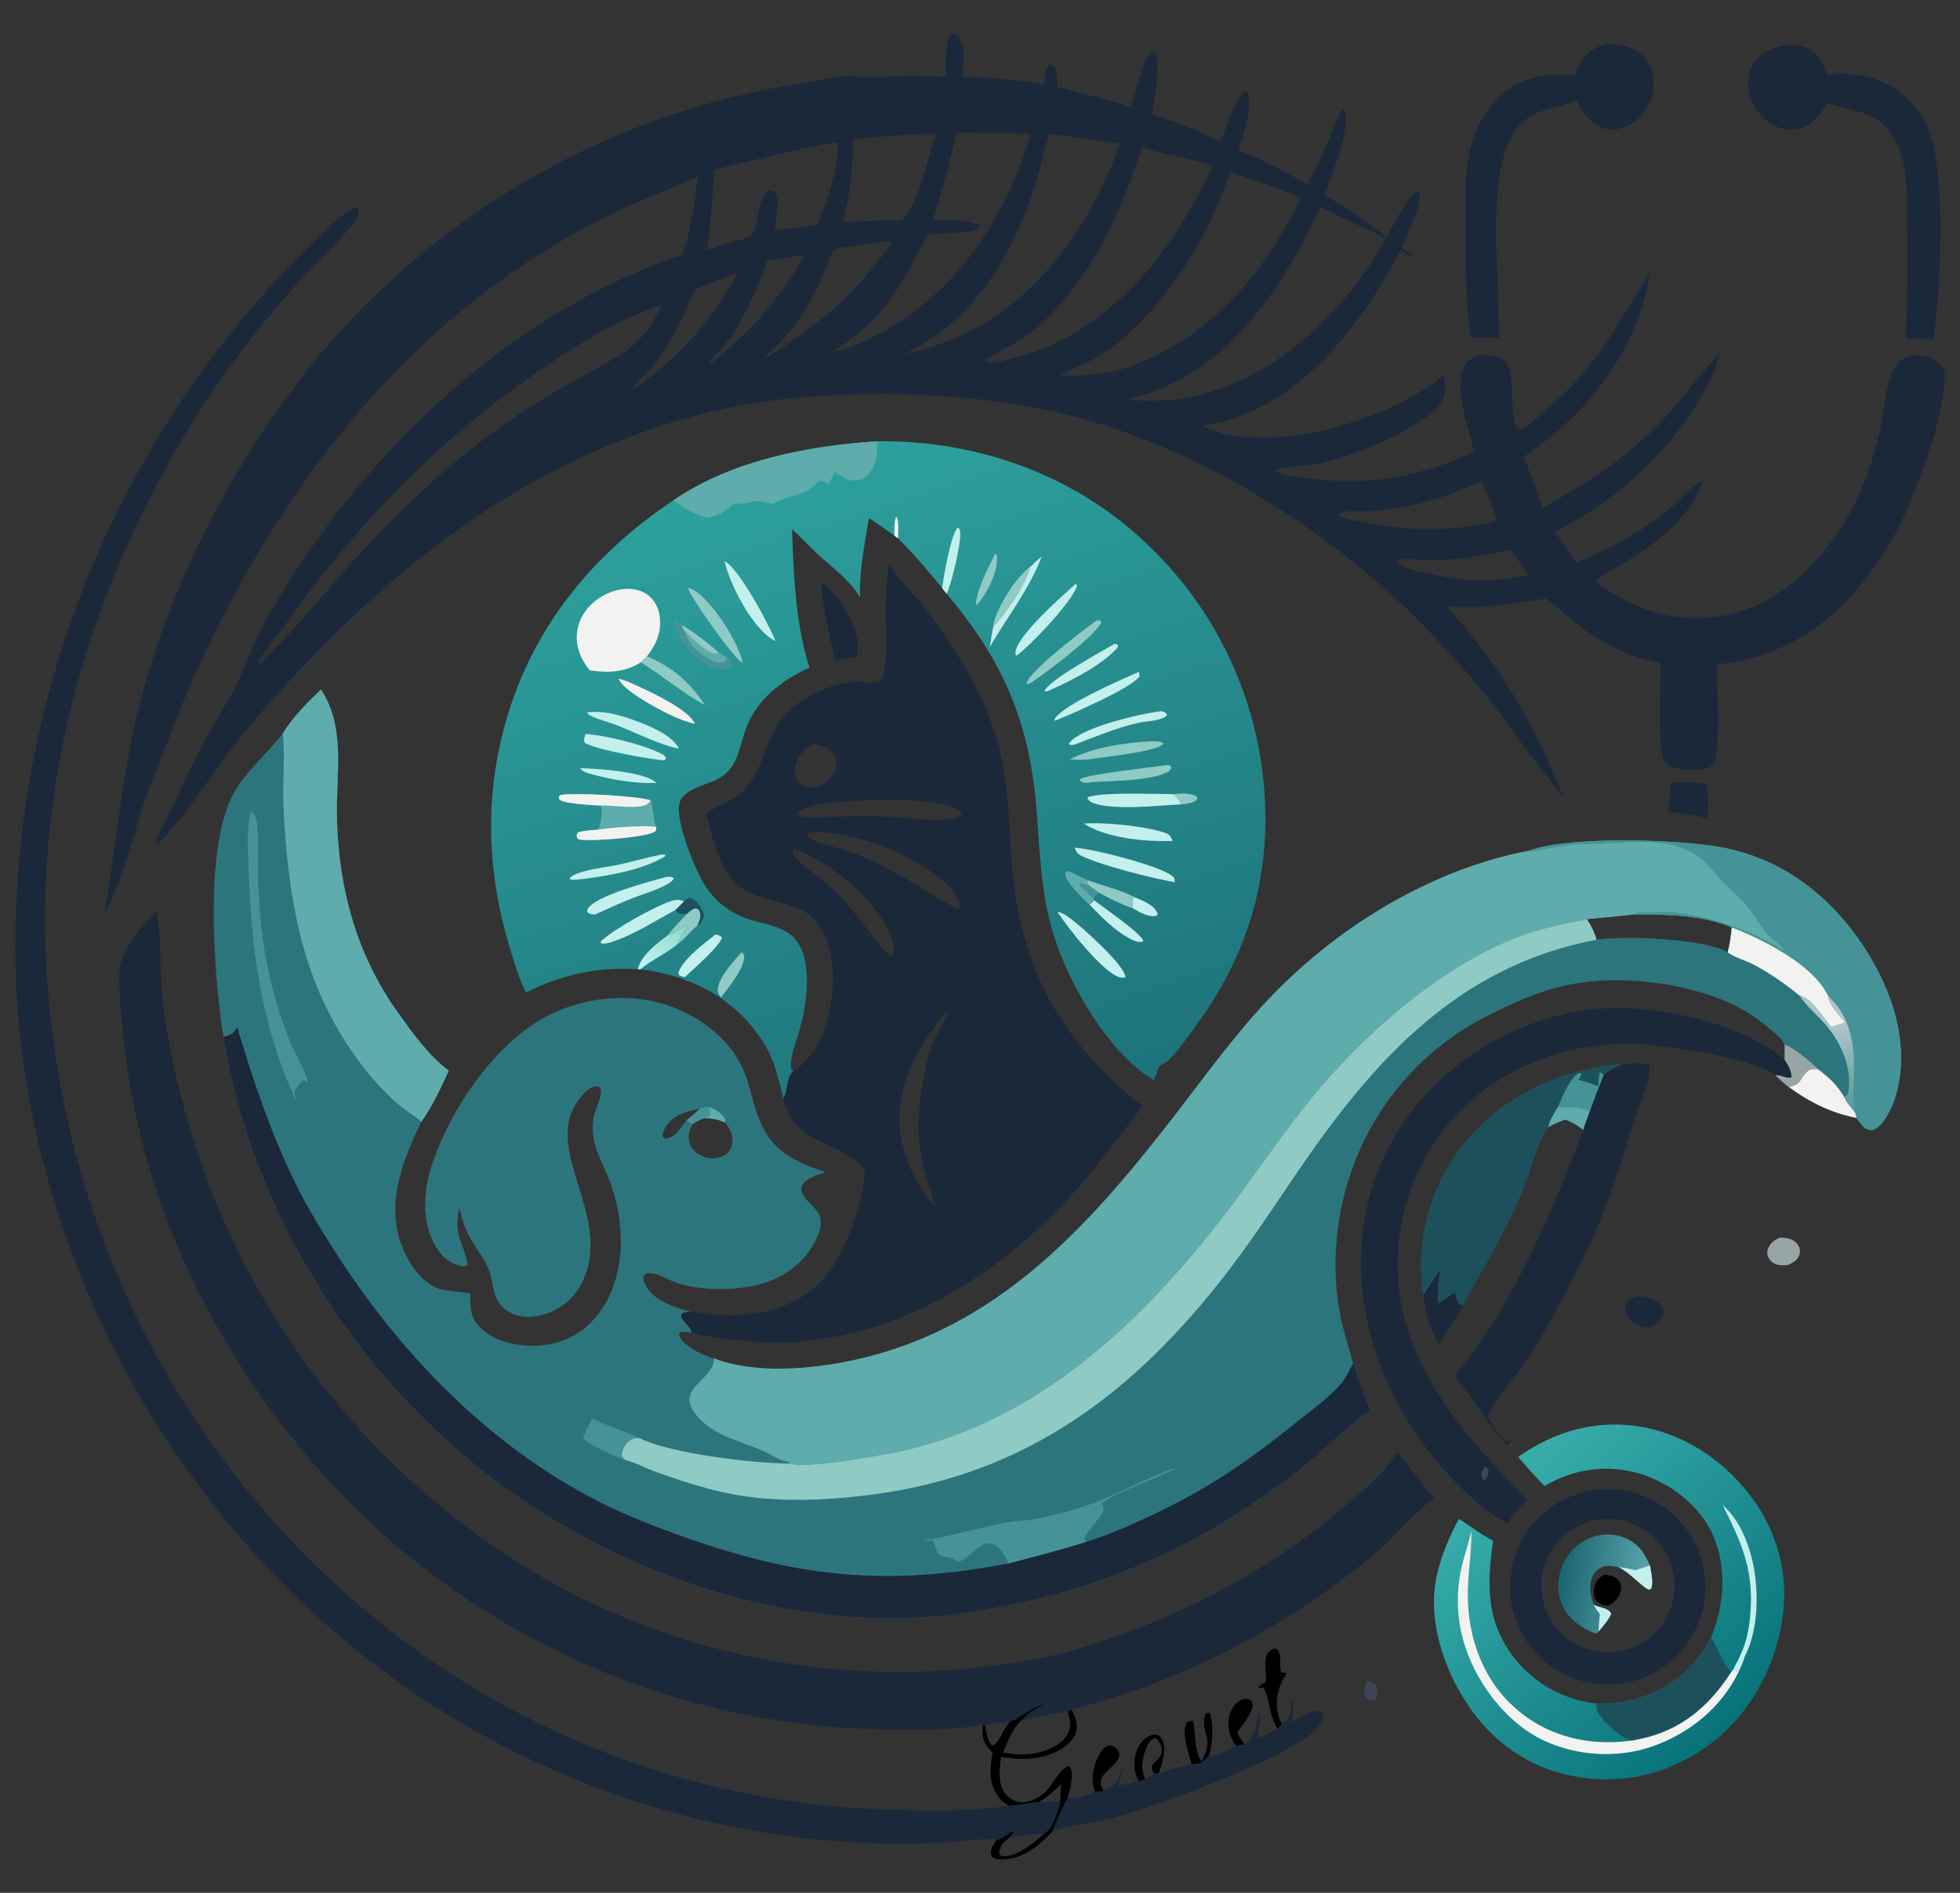 <?xml version="1.0" encoding="utf-8"?>
<!-- Generator: Adobe Illustrator 16.0.0, SVG Export Plug-In . SVG Version: 6.00 Build 0)  -->
<!DOCTYPE svg PUBLIC "-//W3C//DTD SVG 1.1//EN" "http://www.w3.org/Graphics/SVG/1.1/DTD/svg11.dtd">
<svg version="1.1" id="Calque_1" xmlns="http://www.w3.org/2000/svg" xmlns:xlink="http://www.w3.org/1999/xlink" x="0px" y="0px"
	 width="880px" height="850px" viewBox="81.5 22.25 880 850" enable-background="new 81.5 22.25 880 850" xml:space="preserve">
<rect x="81.5" y="22.25" width="880" height="850" fill="#333333" stroke="none"/>
<g>
	<path fill="#2D757C" d="M225.624,331.83c11.322,17.545,6.675,37.814,7.137,57.472c0.744,31.661,8.688,61.422,27.276,87.474
		c6.552,9.183,13.892,19.492,22.958,26.278c-3.523,7.609-7.407,16.211-12.374,22.979c-8.033,16.668-15.673,35.641-9.265,54.12
		c2.625,7.571,7.853,16.459,15.345,20.09c4.755,2.307,10.889,1.634,15.975,2.964c-0.026,5.995-0.242,10.633,4.292,15.161
		c6.188,6.181,16.353,8.443,24.827,8.21c9.925-0.271,18.987-3.998,25.819-11.291c9.676-10.328,13.128-24.936,12.574-38.757
		c-0.092-2.049-0.267-4.092-0.521-6.127s-0.593-4.058-1.011-6.065c-0.419-2.009-0.917-3.996-1.494-5.966
		c-0.578-1.968-1.233-3.909-1.967-5.825c-2.8-7.181-7.051-14.315-7.546-22.144c-0.09-1.217-0.088-2.434,0.004-3.65
		c0.091-1.216,0.271-2.42,0.539-3.608c0.72-3.126,4.214-9.604,2.791-12.356c-1.205-0.658-1.492-0.891-2.906-0.552
		c-3.675,0.881-8.182,7.444-9.648,10.783c-9.538,21.686,17.823,50.064,4.443,77.056c-0.186,0.378-0.378,0.752-0.58,1.122
		c-0.201,0.369-0.411,0.733-0.63,1.093c-0.218,0.36-0.444,0.716-0.679,1.064c-0.235,0.35-0.479,0.694-0.729,1.033
		c-0.25,0.338-0.508,0.67-0.771,0.997c-0.267,0.325-0.538,0.646-0.818,0.962c-0.28,0.313-0.567,0.621-0.861,0.923
		c-0.294,0.301-0.595,0.596-0.9,0.883c-0.309,0.288-0.622,0.568-0.942,0.841c-0.32,0.273-0.646,0.539-0.979,0.798
		c-0.332,0.258-0.671,0.51-1.015,0.752c-0.344,0.243-0.691,0.479-1.047,0.705c-0.354,0.227-0.714,0.445-1.079,0.656
		c-0.364,0.211-0.731,0.413-1.105,0.607c-0.374,0.192-0.751,0.379-1.135,0.556c-0.382,0.176-0.768,0.344-1.156,0.503
		c-5.218,2.148-11.555,2.938-16.855,0.633c-0.44-0.188-0.871-0.399-1.291-0.635c-0.42-0.233-0.826-0.488-1.22-0.764
		c-0.395-0.276-0.771-0.57-1.135-0.886c-0.364-0.313-0.71-0.646-1.039-0.993c-0.33-0.352-0.642-0.717-0.934-1.099
		c-0.292-0.381-0.563-0.775-0.813-1.186c-0.252-0.409-0.481-0.83-0.689-1.264c-0.209-0.433-0.395-0.875-0.557-1.326
		c-1.493-4.136-1.442-8.311-3.308-12.462c-2.283-5.091-5.963-9.524-8.604-14.435c-2.07-3.849-3.151-8.188-4.242-12.393
		c-3.021,12.808,1.978,14.817,3.684,25.507c-1.412,0.771-2.314,0.789-3.862,0.305c-5.451-1.704-8.971-5.326-11.413-10.346
		c-5.793-11.912-4.241-25.244,0.077-37.338c8.844-24.768,29.104-54.107,53.138-65.477c16.252-7.688,35.944-9.459,52.988-3.335
		c13.404,4.816,26.088,14.251,32.276,27.337c2.339,4.942,3.624,10.256,5.078,15.501c5.04,18.188,11.874,24.288,29.43,30.702
		c0.954,0.35,1.911,0.688,2.874,1.019c-2.938,1.075-8.75,2.646-10.26,5.75c-0.588,1.208-0.657,2.152-0.146,3.385
		c2.673,6.426,10.784,7.888,7.783,17.295c-3.028,9.491-10.566,17.043-19.421,21.267c-12.162,5.801-32.655,6.316-45.367,1.723
		c-4.283-1.548-8.187-4.511-12.89-3.995c-1.083,0.727-1.097,0.729-1.489,1.97c0.528,3.524,2.986,6.717,5.854,8.765
		c4.495,3.206,10.494,5.316,15.816,6.558c-1.623,0.146-3.304,0.046-4.56,1.212c-0.104,2.932,4.108,4.921,4.797,8.1
		c-2.013-0.249-3.563-0.714-5.491,0.05c-0.265,0.799-0.461,0.851-0.099,1.679c1.791,4.071,9.483,7.942,13.464,9.265
		c0.683,0.227,1.358,0.409,2.054,0.587c18.009,7.027,42.811,4.967,61.508,1.046c65.134-13.654,106.537-60.005,145.348-110.165
		c13.543-17.503,26.636-35.741,41.841-51.866c30.711-32.565,73.055-58.624,117.377-67.012c18.034-6.67,67.218-5.056,86.42-1.455
		c3.762,0.71,7.466,1.653,11.11,2.827c3.646,1.174,7.203,2.57,10.674,4.188c24.957,11.62,44.744,36.005,53.989,61.621
		c5.384,14.918,6.967,33.862,0.073,48.585c-1.475,3.147-4.438,8.516-7.915,9.511c-1.233,0.353-2.472-0.036-3.527-0.682
		c-1.462-0.895-2.873-3.21-3.916-4.576c-11.453-2.241-21.16-7.086-30.518-13.952c-2.126-1.659-4.049-3.342-5.94-5.27
		c2.145-0.272,5.555,1.739,7.188,0.977c0.163-2.706-1.529-5.519-3.003-7.684l0.01-6.959c-1.278-2.538-3.771-4.574-5.888-6.432
		c-8.445-7.405-17.252-12.277-27.91-15.838c-20.28-6.774-46.063-8.992-67.053-3.779c-10.958,2.722-21.813,7.616-31.884,12.703
		c-0.924,0.457-1.841,0.927-2.752,1.407c-0.91,0.479-1.815,0.973-2.716,1.475c-0.897,0.504-1.791,1.019-2.678,1.543
		c-0.886,0.525-1.766,1.063-2.638,1.61c-0.873,0.547-1.738,1.104-2.599,1.675c-0.857,0.568-1.71,1.148-2.554,1.739
		s-1.681,1.19-2.51,1.803c-0.83,0.611-1.65,1.233-2.464,1.865c-0.814,0.632-1.619,1.273-2.416,1.926
		c-0.798,0.653-1.588,1.315-2.368,1.987c-0.781,0.672-1.553,1.354-2.317,2.044c-0.764,0.69-1.519,1.393-2.265,2.103
		c-0.747,0.71-1.484,1.431-2.212,2.158c-0.729,0.729-1.448,1.467-2.157,2.213c-0.71,0.747-1.41,1.502-2.102,2.268
		c-0.691,0.764-1.372,1.535-2.043,2.316c-0.674,0.781-1.334,1.571-1.985,2.368c-0.652,0.798-1.294,1.604-1.925,2.418
		c-0.633,0.814-1.254,1.636-1.864,2.465c-0.611,0.83-1.212,1.667-1.802,2.512s-1.17,1.695-1.738,2.556
		c-0.569,0.857-1.127,1.725-1.674,2.598c-0.548,0.873-1.084,1.753-1.608,2.641c-0.524,0.886-1.039,1.777-1.542,2.678
		c-0.502,0.898-0.994,1.805-1.474,2.716c-0.48,0.911-0.948,1.829-1.406,2.752c-0.456,0.924-0.9,1.854-1.336,2.787
		c-0.434,0.934-0.855,1.874-1.266,2.819c-0.411,0.943-0.811,1.895-1.195,2.85c-0.387,0.955-0.762,1.914-1.124,2.878
		c-0.362,0.965-0.713,1.934-1.051,2.906c-0.338,0.972-0.664,1.95-0.979,2.932c-5.775,17.8-7.803,38.582-4.86,57.143
		c1.426,8.994,4.051,17.65,6.645,26.357c2.371,7.133,5.063,14.168,7.641,21.229c-12.337,8.351-22.602,19.743-34.563,28.774
		c-45.043,34.002-88.361,52.684-144.025,61.564c-73.684,11.757-151.669-13.441-211.167-56.699
		c-64.524-46.914-112.552-122.547-125.119-201.545c-0.396-2.188-0.743-4.381-1.04-6.583c-3.473-25.797-7.346-79.712,5.708-103.01
		c5.521-9.858,15.077-17.703,21.957-26.73C212.944,344.319,219.512,337.706,225.624,331.83 M793.969,435.015
		c1.986,3.003,3.365,5.729,4.323,9.233c11.963-2.024,49.341-0.464,58.914,5.706c0.991-3.679,1.46-7.424,1.844-11.207
		c-13.186-5.754-29.2-5.787-43.366-5.9C808.467,433.606,801.198,434.373,793.969,435.015 M392.502,527.055
		c-0.511,0.936-0.956,1.852-1.29,2.865c-0.817,2.481-0.631,5.054,0.685,7.334c1.492,2.592,4.203,4.275,7.08,4.897
		c2.843,0.615,6.108,0.149,8.478-1.608c1.626-1.205,2.538-2.89,2.803-4.882c0.494-3.709-0.929-6.477-3.139-9.321
		c-3.017-1.449-5.947-1.872-9.241-2.038C395.996,525.084,394.078,525.734,392.502,527.055 M395.71,520.184
		c-5.982,1.117-11.733,2.601-15.286,8.054c-0.913,1.401-1.456,2.719-1.442,4.409c0.556,0.537,0.672,0.929,1.512,0.913
		c1.969-0.038,4.086-1.739,5.34-3.147c1.415-1.589,2.556-3.417,3.919-5.049C391.771,523.67,393.775,521.976,395.71,520.184"/>
	<path fill="#5EACAB" d="M768.146,404.247c18.035-6.67,67.219-5.056,86.421-1.455c3.762,0.71,7.466,1.653,11.11,2.827
		c3.646,1.174,7.203,2.57,10.674,4.188c24.957,11.62,44.744,36.005,53.989,61.62c5.384,14.918,6.967,33.862,0.073,48.585
		c-1.474,3.147-4.437,8.516-7.915,9.511c-1.233,0.353-2.472-0.036-3.527-0.681c-1.462-0.896-2.873-3.21-3.916-4.577
		c-0.286-0.729-0.426-1.555-0.614-2.314c-1.576-2.129-3.978-4.471-4.886-6.949c0.194-0.099,0.402-0.176,0.582-0.298
		c1.047-0.711,1.315-1.775,1.463-2.979c1.342-10.927-4.066-22.374-11.197-30.259c-3.302-3.646-7.444-7.224-10.241-11.232
		c-0.179-0.257-0.354-0.519-0.528-0.775c-6.146-5.069-13.861-10.486-20.938-14.124c-3.756-1.928-7.985-3.009-11.488-5.378
		c0.991-3.679,1.46-7.424,1.844-11.207c-13.186-5.754-29.2-5.787-43.366-5.9c-7.217,0.759-14.485,1.524-21.715,2.168
		c-9.837,2.009-21.033,4.167-30.398,7.748c-36.374,13.901-71.726,45.561-95.703,75.614c-13.58,17.021-25.54,35.314-38.943,52.456
		c-38.495,49.236-86.067,92.807-149.469,104.412c-7.718,1.413-37.03,6.618-43.396,4.245l-0.487-0.82
		c-3.829-0.369-8.104-3.432-11.684-4.977c-9.912-4.278-21.628-6.636-29.049-15.13c-11.352-12.995,6.565-15.813,7.21-25.815
		c0.011-0.168,0.016-0.337,0.024-0.505c18.009,7.027,42.811,4.967,61.508,1.046c65.134-13.654,106.537-60.005,145.348-110.165
		c13.543-17.503,26.636-35.742,41.841-51.867C681.48,438.693,723.824,412.636,768.146,404.247"/>
	<path fill="#459396" d="M768.146,404.247c18.035-6.67,67.219-5.056,86.421-1.455c3.762,0.71,7.466,1.653,11.11,2.827
		c3.646,1.174,7.203,2.57,10.674,4.188c24.957,11.62,44.744,36.005,53.989,61.62c5.384,14.918,6.967,33.862,0.073,48.585
		c-1.474,3.147-4.437,8.516-7.915,9.511c-1.233,0.353-2.472-0.036-3.527-0.681c-1.462-0.896-2.873-3.21-3.916-4.577
		c-0.286-0.729-0.426-1.555-0.614-2.314c-1.576-2.129-3.978-4.471-4.886-6.949c0.194-0.099,0.402-0.176,0.582-0.298
		c1.047-0.711,1.315-1.775,1.463-2.979c1.342-10.927-4.066-22.374-11.197-30.259c-3.302-3.646-7.444-7.224-10.241-11.232
		c-0.179-0.257-0.354-0.519-0.528-0.775c-6.146-5.069-13.861-10.486-20.938-14.124c-3.756-1.928-7.985-3.009-11.488-5.378
		c0.991-3.679,1.46-7.424,1.844-11.207c-13.186-5.754-29.2-5.787-43.366-5.9l0.119-0.576c2.229-0.674,4.234-0.048,6.487-0.286
		c17.893-1.897,44.822,7.331,59.708,16.885l0.75,0.489c-1.702-3.229-5.105-4.5-7.414-7.142c-3.086-3.53-5.372-7.908-8.291-11.61
		c-3.606-4.572-8.299-8.352-12.307-12.565c-3.65-3.838-6.234-7.846-10.62-11.054c-11.627-8.508-26.34-6.655-39.891-6.113
		c-6.673,0.267-13.512,0.204-20.132,1.107c-5.089,0.693-10.063,1.957-15.138,2.711L768.146,404.247z"/>
	<path fill="#F2F3F1" d="M859.05,438.749c13.938,5.336,36.354,16.659,43.146,30.525c0.034,0.074,0.053,0.156,0.08,0.233
		c0.067,3.641,5.525,9.207,7.741,11.959l-6.294,1.927c-2.345-2.718-4.38-5.708-6.722-8.437c-1.679-1.954-4.675-5.312-7.369-5.5
		c-6.146-5.069-13.861-10.486-20.938-14.124c-3.756-1.928-7.985-3.009-11.488-5.378C858.198,446.277,858.666,442.532,859.05,438.749
		"/>
	
		<linearGradient id="SVGID_1_" gradientUnits="userSpaceOnUse" x1="1456.952" y1="335.489" x2="1449.372" y2="300.481" gradientTransform="matrix(1 0 0 1 -547.199 183.08)">
		<stop  offset="0" style="stop-color:#5A9D9B"/>
		<stop  offset="1" style="stop-color:#B0C5C9"/>
	</linearGradient>
	<path fill="url(#SVGID_1_)" d="M889.633,469.458c2.694,0.188,5.69,3.546,7.369,5.5c2.342,2.729,4.377,5.719,6.722,8.437
		l6.294-1.927c-2.216-2.752-7.674-8.318-7.741-11.959c8.563,7.939,11.199,17.942,11.631,29.335
		c0.286,7.581-0.968,15.647,0.532,23.108c-1.574-2.129-3.976-4.471-4.884-6.949c0.194-0.099,0.402-0.176,0.582-0.298
		c1.047-0.711,1.315-1.775,1.463-2.979c1.342-10.925-4.066-22.374-11.197-30.257c-3.302-3.646-7.444-7.226-10.241-11.234
		C889.983,469.976,889.808,469.716,889.633,469.458"/>
	<path fill="#1A283A" d="M181.846,487.863c0.238-0.066,0.478-0.13,0.716-0.198c2.572-0.739,3.678-1.135,5.015-3.528l0.617-0.017
		c6.979,23.396,14.889,46.878,25.602,68.85c5.217,10.697,11.413,20.802,17.804,30.831c28.475,44.696,66.768,84.813,113.771,110.188
		c14.88,8.034,30.741,14.136,46.692,19.657c50.382,17.437,89.483,20.729,142.111,10.706c11.888-3.152,23.542-6.021,35.272-9.824
		c9.684-2.986,19.362-7.214,28.526-11.541c26.772-12.642,43.277-24.099,66.313-42.603c6.543-5.258,13.976-10.539,19.434-16.914
		c2.213-2.585,3.481-6.064,5.364-8.934c2.371,7.133,5.063,14.168,7.64,21.229c-12.336,8.351-22.601,19.745-34.563,28.774
		c-45.043,34.002-88.361,52.684-144.025,61.564c-73.684,11.757-151.669-13.441-211.167-56.699
		C242.442,642.494,194.416,566.861,181.846,487.863"/>
	<path fill="#90CAC4" d="M436.058,679.491c6.364,2.373,35.678-2.832,43.396-4.245c63.401-11.605,110.974-55.176,149.469-104.412
		c13.403-17.142,25.363-35.435,38.943-52.455c23.979-30.055,59.329-61.713,95.703-75.615c9.365-3.581,20.563-5.739,30.398-7.748
		c1.986,3.003,3.365,5.729,4.323,9.233c-57.289,10.827-94.184,47.703-126.742,93.5c-12.987,18.271-24.946,37.47-38.593,55.247
		c-41.664,54.284-90.231,91.23-159.302,100.352c-17.074,2.254-33.491,3.233-50.671,1.666c-16.693-1.524-31.26-6.19-46.963-11.759
		c-4.438-1.574-9.391-4.358-13.854-5.339c-0.748-0.772-1.279-1.283-1.607-2.322c0.411-2.334,0.976-3.865,2.707-5.561
		c1.922-1.878,2.706-2.077,5.311-2.038C382.32,675.07,419.958,679.375,436.058,679.491"/>
	<path fill="#5EACAB" d="M225.624,331.83c11.322,17.545,6.675,37.814,7.137,57.472c0.744,31.661,8.688,61.422,27.276,87.474
		c6.552,9.183,13.892,19.492,22.958,26.278c-3.523,7.609-7.407,16.211-12.374,22.979c-2.797-2.704-6.621-4.773-9.658-7.327
		c-9.259-7.781-17.144-17.542-23.721-27.646c-21.254-32.656-26.411-67.782-28.465-106.005c-0.589-10.945,0.771-22.205-0.255-33.048
		c-0.017-0.155-0.033-0.311-0.05-0.467C212.944,344.319,219.511,337.706,225.624,331.83"/>
	<path fill="#459396" d="M496.014,714.058c12.243-1.903,24.006-5.4,36.108-7.911c4.266-0.884,8.572-0.813,12.841-1.548
		c9.61-1.656,20.002-4.536,29.145-7.962c5.244-1.967,32.104-15.179,35.34-14.947c-1.936,1.312-4.063,1.817-6.145,2.803
		c-8.621,4.088-18.688,7.229-26.666,12.321c-0.701,1.702,1.133,2.341,0.043,4.504c-1.646,3.269-8.207,9.679-8.369,12.441l1.135,0.77
		c-11.73,3.803-23.386,6.672-35.272,9.824c-0.675-2.714-2.595-5.375-4.638-7.29c-6.661-6.245-12.833,6.208-18.179,6.538
		c-1.392-1.129-2.348-1.715-4.15-1.979c-1.316-0.19-2.524-0.294-3.678-1.031c-1.632-1.044-2.365-4.644-2.946-6.449
		C499.004,714.297,497.592,714.218,496.014,714.058"/>
	<path fill="#F2F3F1" d="M897.865,502.466c4.92,3.736,8.562,7.137,11.689,12.535c0.908,2.479,3.31,4.82,4.884,6.949
		c0.19,0.761,0.33,1.586,0.616,2.314c-11.454-2.241-21.161-7.086-30.518-13.952c6.22-1.18,4.547-3.437,8.525-7.082
		C894.322,502.081,896.278,502.409,897.865,502.466"/>
	<path fill="#459396" d="M347.477,659.334c6.886,3.263,14.167,5.516,21.099,8.661c-2.604-0.039-3.389,0.16-5.311,2.038
		c-1.731,1.694-2.296,3.227-2.707,5.561c0.328,1.039,0.859,1.55,1.607,2.321c-4.474-1.526-15.89-6.665-18.933-9.884
		C344.509,665.017,345.812,662.157,347.477,659.334"/>
	<path fill="#97A5A6" d="M882.791,491.38c3.378,0.789,12.496,8.335,15.074,11.086c-1.588-0.059-3.544-0.387-4.802,0.766
		c-3.979,3.646-2.307,5.902-8.525,7.082c-2.126-1.659-4.049-3.342-5.94-5.27c2.145-0.272,5.555,1.739,7.188,0.977
		c0.163-2.706-1.529-5.519-3.003-7.682L882.791,491.38z"/>
	<path fill="#459396" d="M194.088,386.592c0.138,0.08,0.281,0.147,0.409,0.241c1.233,0.904,1.971,2.389,2.194,3.876
		c1.053,7.031,0.441,14.497,0.578,21.595c0.247,12.884,1.072,25.906,3.331,38.608c1.114,6.413,2.55,12.754,4.302,19.023
		c1.752,6.269,3.813,12.435,6.182,18.497c2.11,5.4,7.925,15.24,8.688,20.181c-0.87-0.863-0.914-1.021-2.108-1.193
		c-1.645,0.954-2.619,2.727-3.675,4.267c-0.806,1.854,0.751,3.023,0.432,4.833c-15.256-32.511-20.139-67.466-21.265-103.037
		C192.873,404.566,192.01,395.336,194.088,386.592 M395.71,520.184c1.545-0.751,2.687-0.791,4.39-0.801
		c2.871,1.443,5.264,2.441,6.903,5.36l0.114,1.598c-3.017-1.45-5.947-1.872-9.241-2.038c-1.88,0.78-3.798,1.432-5.374,2.752
		c-1.034-0.463-1.837-1.032-2.751-1.691C391.771,523.67,393.775,521.976,395.71,520.184"/>
	<path fill="#5EACAB" d="M400.098,519.383c2.871,1.443,5.264,2.441,6.903,5.36l0.114,1.598c-3.017-1.45-5.947-1.872-9.241-2.038
		l1.844-0.469C400.788,522.479,400.236,521.066,400.098,519.383"/>
	<path fill="#1A283A" d="M505.946,56.813c0.309-5.566-0.244-13.758,2.231-18.76l1.059-0.832c1.466,0.274,2.362,0.79,3.186,2.087
		c2.879,4.542,1.325,12.402,1.168,17.617c11.909-0.046,25.032,1.097,36.732,3.394c0.234-3.157-0.006-6.803,2.535-9.082
		c0.804,0.006,0.94-0.198,1.521,0.484c2.158,2.538,1.8,6.524,1.822,9.656c11.041,2.648,22.254,5.414,33.024,9.009
		c1.677-5.228,5.438-21.562,9.21-24.56c0.729,0.108,1.065-0.041,1.526,0.622c3.174,4.566-0.716,21.21-1.013,27.072
		c10.266,3.831,21.151,7.145,30.688,12.59c1.817-5.128,6.304-20.29,10.687-22.75c0.17-0.096,0.358-0.152,0.539-0.228
		c1.016,0.68,0.959,0.82,1.18,1.983c1.396,7.316-2.552,17.384-4.475,24.55c10.932,4.301,20.905,9.872,31.223,15.421
		c3.024-6.107,5.909-12.279,8.654-18.516c1.676-3.893,3.036-7.957,4.813-11.797c0.362-0.781,0.94-2.436,1.745-2.733l0.194-0.796
		l0.749,0.261c3.587,7.577-6.03,30.6-8.604,38.48c9.872,5.409,18.854,11.909,27.809,18.694c2.749-4.831,9.004-18.216,13.775-20.828
		l0.813,0.332c1.431,5.463-5.52,19.652-7.857,25.373c1.913,1.229,3.988,2.322,5.392,4.146c-1.888,0.075-4.388-2.039-5.923-3.094
		c-16.148,31.083-41.713,65.244-76.385,76.028c-4.16,1.294-8.434,2.03-12.718,2.775c16.396,8.849,45.403,5.277,62.498,0.102
		c15.84-4.795,33.621-12.286,46.295-22.998c0.276,5.319,0.933,10.118-2.931,14.378c-10.115,11.155-39.144,22.618-53.515,25.608
		c-4.131,0.859-16.979,1.283-19.415,2.996c0.39,0.903,0.076,0.579,1.18,1.005c4.176,1.611,9.669,1.92,14.144,2.543
		c26.831,3.736,49.45-0.834,73.951-11.751c-2.552-10.083-9.866-30.004-3.902-39.403c1.367-2.154,3.437-3.558,5.953-3.986
		c2.956-0.503,8.136-0.119,10.658,1.636c2.595,1.806,3.359,5.312,3.734,8.241c0.646,5.043,0.018,19.825,3.182,23.176
		c1.087,0.294,0.887,0.473,1.966-0.149c3.779-2.178,7.491-5.938,10.876-8.79c23.814-20.068,30.555-37.009,46.6-61.408
		c-6.032,34.424-26.102,61.074-54.2,80.905c-0.855,0.603-1.722,1.193-2.596,1.77c2.65,7.719,5.704,15.269,8.438,22.949
		c21.937-12.18,40.276-24.011,57.213-43.001c7.569-8.487,14.091-17.742,22.01-25.947c-1.528,7.013-4.679,13.162-8.26,19.345
		c-12.444,21.487-30.842,39.293-51.7,52.627c-4.492,2.81-9.085,5.444-13.777,7.903l9.617,13.621
		c3.812-1.446,7.559-3.043,11.239-4.79c3.684-1.747,7.289-3.639,10.82-5.675c3.53-2.036,6.974-4.21,10.33-6.523
		c3.355-2.313,6.613-4.756,9.773-7.33c5.019-4.047,8.816-9.262,14.562-12.369c-5.104,16.396-20.326,27.614-34.279,36.281
		c-4.646,2.886-9.829,5.563-14.13,8.932c16.743,12.154,34.643,19.04,55.626,15.724c22.366-3.535,39.021-17.42,51.895-35.356
		c10.945-15.248,17.784-34.087,21.275-52.412c1.376-7.222,1.947-16.156,5.136-22.783c1.605-3.336,4.198-5.754,7.914-6.438
		c3.678-0.676,8.05,0.025,11.116,2.224c1.74,1.247,2.917,2.946,4.023,4.749c1.237,18.003-13.419,57.004-22.31,73.296
		c-5.111,9.372-11.573,18.342-18.564,26.413c-15.404,17.778-37.389,29.755-60.978,31.828c-0.146,0.013-0.295,0.02-0.44,0.03
		c-0.01,7.075,2.059,41.036-1.756,45.109c-2.548,2.719-7.647,2.425-11.067,2.26c-3.183-0.153-7.871-0.507-10.103-3.096
		c-4.208-4.885-2.25-37.215-2.186-44.633c-23.832-5.427-33.601-14.178-51.299-29.19c-14.86,2.261-29.583,4.769-44.683,3.324
		c6.881,8.446,14.028,16.792,20.385,25.641c13.57,18.897,23.62,39.649,32.308,61.161c-4.944-7.077-10.608-13.562-15.774-20.464
		c-4.8-6.412-9.243-13.076-14.142-19.419c-5.951-7.659-12.15-15.111-18.599-22.356c-6.45-7.245-13.135-14.266-20.054-21.063
		c-45.523-44.557-109.103-82.07-172.387-93.201c-12.008-2.012-24.083-3.467-36.224-4.364c-12.144-0.896-24.301-1.232-36.476-1.006
		c-16.888,0.326-33.374,1.273-50.08,3.985c-46.852,7.607-92.226,28.084-130.888,55.299c-31.169,21.941-58.979,48.406-84.438,76.699
		c-6.92,7.734-13.57,15.695-19.95,23.88c-4.229,5.418-22.603,32.592-26.324,34.856c-1.461,2.133-4.727,6.942-7.125,7.612
		c0.655-4.379,4.955-11.304,6.992-15.614c4.938-11.09,10.019-22.05,15.855-32.702c4.058-7.403,8.652-14.524,12.588-21.992
		c2.986-5.672,5.177-11.849,7.758-17.721c2.987-6.799,6.494-13.29,10.262-19.684c38.949-66.081,100.088-125.636,172.456-153.421
		c3.489-1.356,7.012-2.621,10.565-3.793c4.02-11.643,5.447-23.136,6.931-35.258c-9.806,4.786-20.08,8.444-30.026,12.904
		c-13.989,6.272-27.724,13.779-40.723,21.898c-70.315,43.919-120.854,113.568-154.726,188.245
		c-5.46,12.037-10.175,24.332-14.897,36.667c-2.729,7.124-5.764,14.175-8.24,21.387c-2.921,8.512-5.028,17.306-7.864,25.851
		c-2.878,8.669-6.5,17.007-10.162,25.365c5.365-31.042,7.908-62.467,15.479-93.141c14.97-60.668,49.831-125.205,92.091-171.229
		c4.389-4.716,8.896-9.315,13.524-13.795s9.372-8.835,14.229-13.066c4.857-4.231,9.823-8.331,14.896-12.301
		c5.073-3.969,10.247-7.803,15.521-11.501c2.763-1.929,5.553-3.818,8.37-5.666c2.816-1.849,5.66-3.656,8.53-5.423
		c2.869-1.767,5.763-3.491,8.682-5.174s5.862-3.323,8.829-4.921c2.967-1.598,5.956-3.153,8.967-4.664
		c3.012-1.512,6.044-2.979,9.1-4.403c3.054-1.424,6.127-2.804,9.221-4.14c3.094-1.335,6.206-2.625,9.337-3.87
		c3.131-1.246,6.279-2.445,9.445-3.6c3.166-1.154,6.348-2.262,9.545-3.325c3.196-1.063,6.409-2.079,9.637-3.048
		c3.228-0.97,6.467-1.893,9.721-2.77c3.254-0.875,6.52-1.704,9.796-2.486c3.278-0.782,6.566-1.517,9.865-2.203
		s6.606-1.326,9.924-1.918c3.317-0.591,6.644-1.135,9.977-1.63c4.284-0.671,18.385-3.768,21.666-3.232
		c0.442,0.073,0.881,0.182,1.321,0.274c5.771,1.196,13.04,0.064,18.99-0.119C491.846,56.184,498.966,56.263,505.946,56.813
		 M557.003,191.058c9.967,0.236,20.138-0.639,29.71-3.593c34.611-11.402,59.447-38.371,75.643-70.191
		c1.045-2.053,2.01-4.143,2.896-6.269c-5.255-2.137-10.506-4.33-15.855-6.221c-5.127-1.812-10.498-3.36-15.482-5.514
		c-9.739,30.74-34.406,70.215-63.297,85.209C566.155,186.794,561.351,188.543,557.003,191.058 M615.727,200.62
		c34.023-6.707,62.303-31.766,81.181-59.989c2.398-3.609,4.653-7.307,6.765-11.093c-9.505-5.546-19.796-9.217-29.429-14.45
		c-15.503,33.847-38.049,69.391-74.644,82.896c-4.003,1.478-8.103,2.672-12.197,3.86
		C596.799,202.371,606.466,202.491,615.727,200.62 M550.475,178.534c29.929-12.675,51.861-37.519,67.154-65.557
		c2.717-4.981,5.652-10.15,7.808-15.398c0.146-0.354,0.271-0.716,0.4-1.076c-10.293-3.142-21.902-4.846-31.658-8.07
		c-8.972,28.161-22.321,58.055-44.341,78.467c-3.335,3.039-6.896,5.782-10.688,8.229c-2.667,1.714-13.4,7.023-14.697,8.58
		c-0.219,0.263-0.296,0.617-0.444,0.925c2.618,1.487,9.844-0.8,12.729-1.582C541.347,181.803,546.032,180.281,550.475,178.534
		 M487.557,181.333c8.934-2.154,17.512-4.783,25.925-8.538c34.254-15.963,57.554-49.526,70.272-84.31
		c0.231-0.63,0.454-1.264,0.668-1.901c-10.705-1.152-21.338-3.06-32.067-4.227c-8.045,35.767-22.494,72.858-54.855,93.385
		C494.281,177.774,490.967,179.637,487.557,181.333 M500.371,121.266c7.138-0.342,13.681-0.564,20.49,1.888l0.701,0.741
		c-1.449,1.889-5.166,2.355-7.483,2.628c-5.354,0.632-10.932,0.19-16.205,1.292c-12.948,24.031-18.664,37.714-43.269,52.634
		c3.424-0.825,6.894-1.538,10.151-2.898c34.169-13.737,57.912-41.4,72.229-74.736c2.809-6.646,5.247-13.426,7.315-20.338
		c-11.14-0.39-22.25-0.807-33.398-0.582C507.984,95.338,504.409,108.128,500.371,121.266 M746.519,238.441
		c-16.146,7.359-33.157,12.566-50.995,13.349c-3.847,0.168-9.964-0.599-13.42,1.279l0.183,0.714
		c3.586,1.818,8.043,2.375,11.992,3.022c20.422,4.168,39.062,4.375,59.331-0.675C751.906,251.574,749.181,242.136,746.519,238.441
		 M459.977,121.933l13.797-0.539c4.138-0.092,8.311-0.299,12.442-0.063c9.038-9.561,11.197-26.902,15.461-38.962
		c-4.017,0.033-8.271-0.223-12.25,0.28c-8.261,0.6-16.513,1.31-24.755,2.13C464.378,97.414,463.162,109.663,459.977,121.933
		 M480.135,130.664c-8.179,0.97-16.425,1.869-24.496,3.552c-6.604,18.204-15.382,35.384-30.467,48.066l-0.096,0.503l0.964-0.283
		c18.783-11.475,34.508-23.725,48.221-41.243c2.521-3.218,5.786-6.665,7.596-10.323l-0.392-0.508L480.135,130.664z M416.031,129.309
		c0.141-0.042,0.28-0.08,0.423-0.124c1.675-0.518,2.386-0.947,3.184-2.6c2.456-5.087,2.282-16.789,7.591-19.012
		c1.199,0.211,1.792,0.204,2.47,1.377c1.999,3.467-0.029,12.678-0.456,16.633c6.345-0.715,12.728-1.324,19.048-2.222
		c3.517-7.301,11.078-29.436,9.066-36.962l-0.617-0.295c-18.403,3.368-36.383,7.89-54.525,12.36
		c-0.698,12.132-1.571,24.069-3.247,36.115C404.553,132.474,410.288,130.92,416.031,129.309 M759.098,269.093
		c-13.423,3.409-25.904,5.1-39.781,4.504c-2.641-0.113-8.771-1.192-10.582,0.791c0.228,0.885,0.453,1.004,1.211,1.486
		c2.896,1.844,7.46,2.836,10.818,3.432c18.642,4.317,28.096,4.839,46.901,1.167C765.749,278.188,761.214,270.183,759.098,269.093
		 M393.379,152.453c-4.967,11.793-10.172,22.998-17.934,33.289c-2.102,2.784-8.271,8.025-9.438,10.371
		c-0.098,0.197-0.021,0.44-0.031,0.659l0.118,0.135c16.638-11.392,30.771-25.793,41.271-43.062c1.598-2.628,3.689-5.515,4.599-8.463
		l-0.338-0.42C405.563,147.432,399.323,149.717,393.379,152.453 M400.096,185.974c15.203-12.35,27.182-24.193,37.675-40.86
		c1.347-2.136,4.057-5.787,4.302-8.285c0.008-0.082-0.01-0.164-0.014-0.246c-5.219,1.475-10.564,2.023-15.95,2.503
		c-5.133,13.385-10.394,27.26-19.558,38.472C405.318,179.069,399.596,184.432,400.096,185.974 M197.611,320.486
		c14.797-13.522,26.77-28.674,39.988-43.605c12.897-14.392,26.552-28.029,40.96-40.911c7.679-6.807,15.659-13.24,23.941-19.298
		s16.831-11.715,25.644-16.971c7.061-4.077,14.143-8.115,21.246-12.113c5.094-2.861,10.646-5.514,15.164-9.237
		c5.645-4.648,10.59-11.337,13.444-18.042l-0.116-0.769c-19.389,6.403-32.405,14.666-49.126,25.746
		c-47.274,31.326-85.349,69.995-118.193,116.122c-4.052,5.688-8.973,11.3-12.524,17.257
		C197.621,319.365,197.362,319.738,197.611,320.486"/>
	
		<linearGradient id="SVGID_2_" gradientUnits="userSpaceOnUse" x1="1066.972" y1="347.216" x2="972.587" y2="51.711" gradientTransform="matrix(1 0 0 1 -547.199 183.08)">
		<stop  offset="0" style="stop-color:#1E737B"/>
		<stop  offset="1" style="stop-color:#2CA09D"/>
	</linearGradient>
	<path fill="url(#SVGID_2_)" d="M475.262,220.404c45.209-0.591,89.614,15.258,122.244,47.116c1.012,0.973,2.012,1.958,2.999,2.956
		s1.963,2.008,2.925,3.03c0.962,1.021,1.912,2.055,2.85,3.101c0.937,1.045,1.859,2.102,2.771,3.17
		c0.911,1.069,1.81,2.148,2.692,3.239c0.883,1.09,1.753,2.192,2.608,3.304c0.857,1.112,1.7,2.235,2.528,3.368
		c0.829,1.133,1.645,2.275,2.443,3.429c0.801,1.153,1.586,2.316,2.356,3.489c0.771,1.173,1.528,2.355,2.271,3.547
		c0.742,1.191,1.47,2.392,2.182,3.601c0.713,1.209,1.41,2.428,2.092,3.655c0.684,1.227,1.351,2.462,2.001,3.705
		c0.651,1.244,1.288,2.495,1.908,3.754c0.621,1.259,1.227,2.525,1.815,3.8c0.589,1.274,1.161,2.555,1.719,3.843
		c0.558,1.289,1.1,2.584,1.625,3.885c0.525,1.302,1.034,2.61,1.527,3.925c0.491,1.314,0.969,2.634,1.429,3.96
		c0.46,1.327,0.903,2.658,1.331,3.995c0.427,1.337,0.838,2.68,1.23,4.027c0.395,1.348,0.771,2.7,1.133,4.056
		c0.358,1.356,0.702,2.718,1.028,4.083c0.327,1.365,0.638,2.735,0.931,4.108c0.292,1.373,0.567,2.749,0.827,4.128
		c0.258,1.38,0.498,2.763,0.724,4.149c0.224,1.386,0.431,2.773,0.621,4.164c0.188,1.392,0.36,2.785,0.517,4.179
		c0.155,1.395,0.294,2.792,0.414,4.191c0.121,1.398,0.225,2.798,0.312,4.199c0.086,1.401,0.153,2.803,0.204,4.206
		c0.052,1.403,0.086,2.807,0.103,4.21c0.431,34.948-10.096,65.952-30.66,94.113c-3.838,5.256-7.756,11.146-12.312,15.791
		c-0.837,0.854-1.751,1.418-2.766,2.023c-0.6,0.36-1.188,0.737-1.789,1.098c-0.974,2.042-1.801,4.151-2.474,6.313
		c-21.465-12.567-40.276-46.557-46.423-69.879c-4.193-15.91-4.968-32.58-6.118-48.917c-2.869-40.765-14.305-68.364-40.548-99.61
		l-2.02-2.535c-6.34-7.762-12.683-15.352-19.848-22.377l-1.531-1.117c-3.785-2.708-7.53-5.502-11.509-7.924
		c-1.997,11.689-4.328,23.664-4.013,35.572c-4.47-7.848-12.817-13.645-19.327-19.757c-3.735-3.508-7.215-7.485-11.16-10.738
		c0.545,19.596,1.722,43.444,7.828,62.055c-12.287,5.493-23.407,13.97-28.369,26.922c-3.618,9.44-3.473,18.817-13.962,23.637
		c-4.744,2.18-14.046,4.251-15.884,9.678c-2.495,7.373,6.057,28.084,9.737,34.907c4.92,9.119,12.422,15.205,22.41,18.207
		c7.723,2.32,17.05,3.273,21.401,11.016c6.119,10.887,3.07,29.043-0.415,40.412c-1.453,4.742-3.961,10.653-3.083,15.73l0.96,0.667
		c-3.478,3.22-2.166,8.381-4.522,12.257c-3.339-12.795-4.247-19.564-12.795-30.605c-12.769-16.496-31.076-24.878-51.427-27.38
		l-1.125,0.001c-17.589-1.36-34.573,2.492-50.239,10.404c-3.127-6.013-4.959-12.682-6.957-19.134
		c-8.97-28.945-11.369-58.33-5.516-88.188c9.563-48.765,37.677-86.31,78.566-113.622
		C409.99,228.989,444.078,222.463,475.262,220.404"/>
	<path fill="#5EACAB" d="M383.737,246.999c26.253-18.01,60.341-24.536,91.524-26.595c0.293,5.086-0.111,10.372-3.55,14.47
		c-1.474,1.757-3.459,2.967-5.771,3.149c-3.97,0.313-6.492-1.813-9.599-3.926l-2.469,4.996l-1.015,0.338
		c-1.478-0.804-2.025-1.471-3.705-1.108l-3.479,3.156c-3.604,3.25-11.597,3.465-16.963,7.078c-2.326-0.357-5.266-1.244-7.551-1.139
		c-4.537,0.209-4.61,1.575-10.354,0.891c-3.703,3.964-6.466,5.31-11.76,6.527C393.391,253.296,388.551,250.279,383.737,246.999"/>
	<path fill="#C3EFED" d="M384.718,430.913c-8.857,4.687-17.179,10.288-26.697,13.688c-1.803,0.644-5.101,1.978-6.875,1.126
		l0.262-0.864c5.346-5.228,24.088-15.531,31.088-17.886c2.265-0.763,3.914-0.964,6.088,0.071
		C387.329,428.359,386.102,429.743,384.718,430.913"/>
	
		<linearGradient id="SVGID_3_" gradientUnits="userSpaceOnUse" x1="934.262" y1="256.316" x2="918.441" y2="273.343" gradientTransform="matrix(1 0 0 1 -547.199 183.08)">
		<stop  offset="0" style="stop-color:#8FE0C6"/>
		<stop  offset="1" style="stop-color:#C1EEF5"/>
	</linearGradient>
	<path fill="url(#SVGID_3_)" d="M381.145,442.362c3.363-0.657,6.012-3.336,9.217-4.618c-1.491,2.634-3.857,5.688-4.724,8.53
		c-5.153,4.26-11.498,7.026-16.632,11.263l-1.125,0.001C369.224,451.311,376.325,446.034,381.145,442.362"/>
	<path fill="#C3EFED" d="M504.513,286.373c0.536-4.618,3.942-24.627,7.104-27.304c0.969,0.927,0.97,1.577,1.022,2.863
		c0.21,4.998-3.936,22.528-6.107,26.976L504.513,286.373z"/>
	<path fill="#90CAC4" d="M389.96,432.612c1.233-1.122,2.159-2.139,3.862-2.461c0.774,0.246,1.21,0.156,1.611,0.938
		c0.875,1.693,0.55,3.463-0.118,5.155c-0.218,0.547-0.445,1.09-0.685,1.629c-3.206,2.595-5.602,6.029-8.992,8.401
		c0.865-2.843,3.231-5.896,4.724-8.53c-3.205,1.282-5.854,3.961-9.217,4.618C383.795,438.933,387.017,435.8,389.96,432.612"/>
	<path fill="#1C515C" d="M388.582,427.047c1.122-1.06,1.359-1.309,2.839-1.67c2.45,0.813,3.961,2.852,5.071,5.119
		c0.473,0.969,0.847,1.992,1.221,3c-0.697,1.395-1.558,3.823-3.081,4.375c0.238-0.539,0.467-1.082,0.685-1.629
		c0.668-1.692,0.993-3.462,0.118-5.157c-0.401-0.778-0.837-0.688-1.611-0.936c-1.703,0.322-2.629,1.339-3.862,2.461
		c-0.828,0.032-1.773,0.135-2.592,0.028c-1.566-0.206-1.692-0.562-2.65-1.729C386.102,429.743,387.329,428.359,388.582,427.047"/>
	<path fill="#F2F3F1" d="M483.135,262.879c-0.076-2.798-0.273-5.528,0.565-8.238l0.48-0.239c0.95,3.02,0.564,6.457,0.484,9.594
		L483.135,262.879z M346.289,323.27c-2.636-3.263-4.664-6.856-5.481-11.011c-0.063-0.323-0.116-0.647-0.164-0.973
		c-0.046-0.326-0.084-0.653-0.113-0.981c-0.03-0.328-0.053-0.657-0.065-0.985c-0.013-0.328-0.02-0.658-0.017-0.987
		c0.002-0.33,0.014-0.658,0.031-0.986c0.021-0.329,0.048-0.657,0.082-0.984c0.036-0.327,0.079-0.653,0.133-0.979
		c0.052-0.325,0.11-0.648,0.18-0.97c0.068-0.322,0.144-0.643,0.228-0.961c0.084-0.318,0.177-0.634,0.275-0.948
		c0.1-0.313,0.208-0.625,0.323-0.933c0.114-0.308,0.237-0.613,0.369-0.915c0.13-0.302,0.269-0.601,0.412-0.896
		c0.146-0.295,0.3-0.587,0.459-0.875c0.159-0.287,0.327-0.57,0.503-0.85c0.174-0.28,0.354-0.554,0.543-0.824
		c3.616-5.295,9.603-9.058,15.893-10.223c4.16-0.771,8.729-0.217,12.25,2.263c3.26,2.296,4.988,5.787,5.525,9.679
		c0.977,7.079-1.448,12.628-5.705,18.082l-2.75,2.652C361.971,324.262,354.491,324.482,346.289,323.27"/>
	<path fill="#5EACAB" d="M351.247,384.02c-3.484-0.205-16.067-0.79-18.305-2.54c-0.623-0.488-0.474-0.752-0.549-1.464l0.813-0.753
		c5.101-1.26,36.779,0.484,40.502,2.516c1.233,3.845,1.002,8.088,2.401,11.732c-0.022,0.778,0.219,1.526-0.429,2.071
		c-3.188,2.695-29.292,4.64-33.987,3.68c-0.773-0.158-0.808-0.482-1.256-1.073c-0.002-1.226-0.098-1.296,0.678-2.221
		c2.625-0.625,5.203-1.031,7.906-1.039c0.525-0.247,1.026-0.583,1.526-0.88C351.241,391.199,352.233,386.833,351.247,384.02"/>
	<path fill="#F2F3F1" d="M351.247,384.02c-3.484-0.205-16.067-0.79-18.305-2.54c-0.623-0.488-0.474-0.752-0.549-1.464l0.813-0.753
		c5.101-1.26,36.779,0.484,40.502,2.516c-1.66,1.984-2.806,2.395-5.434,2.658C362.579,385.006,356.916,383.834,351.247,384.02
		 M349.024,394.929c7.274-1.056,19.854-2.091,27.086-1.418c-0.022,0.778,0.219,1.526-0.429,2.071
		c-3.188,2.695-29.292,4.64-33.987,3.68c-0.773-0.158-0.808-0.482-1.256-1.073c-0.002-1.226-0.098-1.296,0.678-2.221
		C343.741,395.343,346.319,394.937,349.024,394.929"/>
	<path fill="#5EACAB" d="M384.115,300.29l3.627,2.713c6.055,3.629,11.114,7.68,16.452,12.254l3.511,2.21
		c0.134,0.089,0.271,0.17,0.4,0.265c1.237,0.918,1.866,1.725,2.064,3.25c-0.739,1.039-1.205,1.425-2.512,1.625
		c-3.819,0.584-8.12-1.393-11.082-3.636C390.469,314.347,385.213,307.954,384.115,300.29"/>
	<path fill="#459396" d="M384.115,300.29l3.627,2.713c0.202,1.101,0.324,1.607,1.104,2.426c1.525,5.535,5.599,9.65,10.521,12.479
		c1.986,1.142,4.629,2.405,6.941,1.616c0.975-0.331,1.009-1.177,1.396-2.057c0.134,0.089,0.271,0.17,0.4,0.265
		c1.237,0.918,1.866,1.725,2.064,3.25c-0.739,1.039-1.205,1.425-2.512,1.625c-3.819,0.584-8.12-1.393-11.082-3.636
		C390.469,314.347,385.213,307.954,384.115,300.29"/>
	<path fill="#90CAC4" d="M388.845,305.429c-0.78-0.819-0.9-1.325-1.104-2.426c6.055,3.629,11.112,7.68,16.452,12.254
		c-0.547,0.255-0.764,0.436-1.354,0.451C398.663,315.81,391.863,308.228,388.845,305.429"/>
	<path fill="#C3EFED" d="M611.755,383.426c-10.289,0.61-28.708,2.677-38.506-0.246c-1.528-0.456-2.751-0.996-3.516-2.457
		l0.481-0.614c7.454-2.222,29.031-1.253,37.971-1.239C609.912,380.365,610.956,381.269,611.755,383.426 M563.987,402.94
		c7.68,0.266,38.611,8.155,44.014,12.828c1.028,0.891,0.854,1.382,0.966,2.675c-10.737-1.94-31.854-7.233-41.27-11.556
		C565.573,405.913,564.786,405.136,563.987,402.94 M380.862,416.015c1.352-0.001,2.037-0.24,3.18,0.565
		c-0.687,1.508-1.852,2.119-3.301,2.917c-4.633,2.55-9.926,4.042-14.851,5.949c-5.816,2.253-11.506,4.888-17.196,7.438
		c-0.303,0.004-0.604,0.026-0.903,0.01c-1.23-0.071-1.972-0.336-2.759-1.251c0.071-0.475,0.077-0.712,0.322-1.175
		C348.536,424.505,373.59,417.971,380.862,416.015 M544.012,276.904c1.653-1.699,3.401-3.303,5.236-4.804
		c-5.566,14.61-15.473,27.193-23.328,40.641c0.433-2.982,0.884-5.936,1.505-8.887c0.04-0.266,0.074-0.532,0.12-0.797
		C528.888,295.4,537.71,281.444,544.012,276.904"/>
	<path fill="#90CAC4" d="M527.425,303.854c0.04-0.266,0.074-0.532,0.12-0.797c1.343-7.657,10.165-21.613,16.467-26.153
		C542.809,283.895,532.736,298.632,527.425,303.854"/>
	<path fill="#C3EFED" d="M556.198,431.661c2.489,0.494,4.506,1.953,6.482,3.48c5.2,4.013,23.443,20.165,24.187,25.935
		c-0.831,0.156-1.634,0.338-2.474,0.114C576.598,459.108,560.652,438.498,556.198,431.661 M345.073,342.143
		c6.463-0.786,12.984,0.694,19.068,2.811c6.636,2.307,18.937,6.767,22.21,13.492c-1.109-0.197-2.208-0.451-3.292-0.764
		c-8.299-2.431-16.226-6.441-24.261-9.613c-3.999-1.579-8.555-2.573-12.358-4.522C345.763,343.202,345.434,342.79,345.073,342.143
		 M344.351,351.864c8.727,0.468,26.033,4.767,33.873,8.753c1.232,0.626,1.9,0.918,2.331,2.255l-0.759,0.886
		c-6.146-0.512-31.316-4.863-35.863-8.038C343.542,354.138,343.919,353.412,344.351,351.864 M406.792,274.235
		c6.612,3.377,19.865,28.288,22.89,35.873c-0.441-0.179-0.447-0.166-0.937-0.449C419.126,304.098,409.235,284.81,406.792,274.235
		 M568.034,392.102c9.091-0.761,27.872,1.108,36.609,4.174c2.226,0.78,2.448,1.569,3.36,3.606
		C595.881,400.308,578.554,398.76,568.034,392.102 M602.723,341.641c0.262,0.027,0.532,0.003,0.782,0.082
		c1.114,0.349,1.596,0.698,2.026,1.734c-2.77,2.658-8.972,2.535-12.697,3.348c-9.75,2.129-19.596,6.308-28.898,9.854
		c-0.729,0.11-1.456,0.1-2.191,0.117l-0.288-0.569c0.104-0.162,0.19-0.335,0.311-0.486
		C567.256,348.747,594.101,342.62,602.723,341.641 M564.535,284.367c0.57,0.6,0.411,0.709,0.44,1.5
		c-3.629,8.127-19.777,25.234-27.014,30.804c-0.506-0.545-0.555-0.391-0.565-1.096C537.28,308.337,558.705,289.639,564.535,284.367"
		/>
	<path fill="#90CAC4" d="M573.965,300.812l1.255-0.015l0.739,0.776c-1.315,5.17-26.598,24.267-32.088,27.592
		c-0.801,0.288-0.339,0.202-1.405,0.124c0.01-0.136,0.004-0.274,0.031-0.408C543.554,323.674,568.85,304.376,573.965,300.812
		 M390.331,286.228c1.043,0.191,1.854,0.478,2.751,1.036c8.38,5.215,19.767,23.103,21.947,32.577
		c-0.177-0.057-0.359-0.088-0.523-0.17C410.928,317.894,391.436,290.417,390.331,286.228"/>
	<path fill="#C3EFED" d="M592.671,324.005c0.542,0.623,0.396,1.172,0.457,1.976c-3.74,5.396-30.604,16.922-37.951,19.95
		l-0.237-0.717C558.827,338.613,585.177,327.378,592.671,324.005"/>
	<path fill="#90CAC4" d="M602.987,366.125c1.152-0.175,2.376-0.476,3.523-0.163c0.696,0.189,0.524,0.264,0.95,0.988l-0.598,1.204
		c-6.198,4.809-26.396,4.723-34.827,5.313c-2.233,0.373-3.694,0.723-5.688-0.63l0.063-0.73
		C570.821,369.768,596.219,367.143,602.987,366.125"/>
	<path fill="#F2F3F1" d="M359.29,327.06c2.532,0.546,5.05,1.684,7.404,2.747c6.528,2.949,24.414,11.213,26.764,17.478
		c-4.129-0.924-7.913-2.499-11.718-4.332C376.78,340.563,361.114,332.273,359.29,327.06"/>
	<path fill="#90CAC4" d="M597.432,355.159c0.817-0.02,1.639-0.042,2.454-0.027c1.4,0.026,3.056,0.08,4.044,1.117
		c-3.123,3.651-27.374,5.998-33.454,6.982c-2.891,0.402-5.814,0.182-8.721,0.067C572.203,357.808,585.751,355.959,597.432,355.159
		 M371.948,317.013c11.353,4.686,19.35,11.617,26.094,21.926c-10.201-5.564-19.01-13.134-28.844-19.274L371.948,317.013z"/>
	<path fill="#C3EFED" d="M377.939,406.1c0.885-0.12,1.435-0.117,2.303-0.03l-0.068,0.665c-10.287,6.484-27.489,9.145-39.406,10.524
		c-1.3,0.096-2.372,0.279-3.578-0.344c0.071-0.119,0.129-0.248,0.213-0.358c1.216-1.581,4.341-2.449,6.228-2.982
		c5.215-1.474,10.878-2.01,16.203-3.146C365.907,409.133,371.839,407.307,377.939,406.1 M581.937,311.365
		c0.611,0.007,0.954,0.254,1.491,0.523l-0.052,1.004c-6.904,8.045-21.716,15.491-31.59,19.768c-0.683,0.176-0.244,0.117-1.322-0.069
		C552.404,327.623,576.1,314.794,581.937,311.365 M402.761,441.869c1.345,0.38,1.939,0.411,2.919,1.438
		c-1.13,4.005-13.231,14.43-16.676,17.746c-1.018-0.154-1.634-0.399-2.563-0.81l-0.387-1
		C387.587,453.361,397.998,445.655,402.761,441.869 M572.834,426.561c5.392,4.212,18.504,13.01,21.842,17.665l0.068,0.857
		c-2.144,0.62-4.421-0.464-6.273-1.492c-7.001-3.897-12.216-9.323-17.738-15.018C571.296,427.83,572.141,427.194,572.834,426.561
		 M341.998,367.18c7.6,0.258,29.112,1.552,34.232,6.641c-8.87,0.47-20.058-1.434-28.593-3.771
		C345.709,369.522,343.029,368.977,341.998,367.18"/>
	<path fill="#5EACAB" d="M570.734,428.575c-2.509-2.019-9.779-9.595-10.723-12.529c-0.388-1.206-0.305-1.572,0.133-2.662
		c2.623,0.121,6.517,2.989,9.251,3.94l0.713,0.244l-0.568,1.14l1.509,1.612c1.289,0.899,2.604,1.767,3.813,2.775
		c-1.304,1.067-1.789,1.306-2.364,2.929l0.339,0.537C572.141,427.194,571.296,427.83,570.734,428.575"/>
	<path fill="#459396" d="M572.495,426.024c-1.733-2.357-4.616-3.865-6.303-6.395l0.729-0.797c1.356,0.192,2.842,0.97,4.125,1.488
		c1.289,0.899,2.604,1.767,3.813,2.775C573.556,424.162,573.071,424.401,572.495,426.024"/>
	<path fill="#90CAC4" d="M570.109,417.568c6.788,2.597,14.009,4.022,20.473,7.445c-0.782,1.798-0.651,3.291-0.387,5.203
		c-5.406-1.919-10.316-4.371-15.335-7.123c-1.207-1.008-2.522-1.876-3.813-2.775l-1.509-1.612L570.109,417.568z M414.527,449.822
		c0.618,0.552,0.769,0.872,1.119,1.604c0.063,6.071-7.024,14-10.423,18.819c-0.682-0.838-1.312-1.693-1.423-2.813
		C403.255,461.915,411.069,453.694,414.527,449.822 M528.388,270.753c0.353,0.327,0.517,0.739,0.74,1.158
		c0.451,7.422-4.292,16.386-8.956,21.99l-0.513-0.907C520.752,285.516,525.092,277.571,528.388,270.753"/>
	<path fill="#C3EFED" d="M590.581,425.013c3.517,1.529,8.61,3.324,10.442,6.957c0.396,0.78,0.252,0.569-0.118,1.465
		c-3.536,0.963-7.709-1.565-10.711-3.219C589.929,428.304,589.799,426.811,590.581,425.013"/>
	<path fill="#90CAC4" d="M608.186,378.87c3.643-0.282,6.741-0.668,10.196,0.806l0.729,0.85c-0.35,1.107-0.396,1.111-1.396,1.627
		c-1.755,0.908-4.007,1.205-5.962,1.273C610.956,381.269,609.912,380.365,608.186,378.87"/>
	<path fill="#1A283A" d="M480.42,275.694c0.084,0.125,0.168,0.251,0.254,0.376c4.006,5.789,9.374,11.106,13.8,16.647
		c13.693,17.144,25.72,35.579,32.938,56.421c6.252,18.054,6.888,36.354,7.987,55.188c2.908,49.791,19.736,83.063,58.987,114.705
		c-11.055,14.699-21.922,29.359-34.516,42.813c-28.859,30.82-67.291,55.702-109.626,61.698c-4.462,0.634-9.076,1.419-13.579,1.594
		c-10.671,0.409-34.404-1.247-44.519-4.47c-0.688-3.179-4.899-5.168-4.797-8.1c1.255-1.166,2.937-1.064,4.56-1.212
		c5.874,1.044,12.021,1.603,17.986,1.549c14.685-0.134,29.638-4.33,40.09-15.101c10.393-10.711,19.842-35.589,19.698-50.472
		c-6.314-7.509-16.396-10.205-24.594-15.119c-6.837-4.101-9.979-9.101-11.862-16.69c2.357-3.876,1.045-9.038,4.523-12.257
		c9.97-6.748,14.229-16.787,16.432-28.363c2.231-11.729,2.05-26.617-4.838-36.898c-10.288-15.357-31.006-6.635-41.634-24.313
		c-4.756-7.913-6.938-17.366-9.223-26.231c0.141-0.091,0.28-0.184,0.425-0.274c4.899-3.097,10.591-4.831,15.017-8.676
		c12.668-11.005,9.606-28.971,26.13-40.6c7.185-5.055,17.728-9.374,26.608-9.428c2.623-0.016,7.137,0.864,9.567-0.224
		c1.297-0.581,1.867-3.441,2.142-4.655c1.918-8.525,0.743-18.277,0.777-26.999C479.181,289.603,479.76,282.656,480.42,275.694
		 M511.82,430.432l0.59-0.535c-0.321-4.978-3.962-9.036-7.563-12.165c-14.274-12.409-40.779-22.843-59.604-21.64l-1.363,0.864
		l-0.071,0.858c2.684,2.731,17.854,6.266,22.286,8.053c9.17,3.696,18.173,8.567,26.644,13.66
		C499.054,423.325,505.02,427.495,511.82,430.432 M502.3,565.15c-8.186-19.959-10.418-35.663-6.484-57.022
		c1.074-5.826,2.328-12.099,4.538-17.605c1.564-3.897,6.113-10.163,6.253-14.126c-12.259,14.402-22.687,32.585-21.115,52.171
		c0.844,10.532,5.674,22.436,12.031,30.854C499.112,561.332,500.676,563.271,502.3,565.15 M484.629,389.42
		c5.853,0.317,23.949,2.392,28.188-1.006c0.686-0.55,0.447-0.418,0.469-1.438c-5.808-5.678-29.048-5.642-37.118-5.554
		c-2.354,0.025-4.677,0.024-7.019,0.306c-7.131,0.497-24.184,0.863-29.455,5.164l-0.314,0.861c0.977,1.175,2.081,1.326,3.563,1.467
		c4.762,0.452,9.781-0.097,14.567-0.245C466.509,388.696,475.658,388.576,484.629,389.42 M482.654,451.359
		c1.041-6.934-3.369-14.088-7.321-19.499c-8.578-11.744-24.03-23.899-37.867-28.561c-0.001,2.335,0.361,3.256,1.998,4.892
		c4.842,4.837,10.63,8.619,15.763,13.128c5.003,4.396,8.919,9.599,13.051,14.779c2.004,2.511,11.199,15.483,13.807,15.415
		C482.28,451.508,482.464,451.41,482.654,451.359 M449.44,375.18c3.416-1.9,6.235-3.767,7.327-7.798
		c0.587-2.167,0.3-4.458-0.956-6.338c-2.14-3.206-5.854-4.131-9.433-4.724c-3.951,2.435-6.572,4.887-7.629,9.637
		c-0.497,2.23-0.362,4.901,0.879,6.878c1.116,1.778,3.068,2.724,5.092,3.044C446.177,376.109,448.021,375.505,449.44,375.18"/>
	<path fill="#1A283A" d="M151.837,431.614c2.203,11.445,1.335,23.897,2.35,35.541c1.789,20.573,6.601,41.739,12.51,61.5
		c0.8,2.711,1.633,5.411,2.499,8.104c0.866,2.689,1.766,5.37,2.697,8.039c0.931,2.668,1.895,5.323,2.892,7.97
		c0.996,2.645,2.024,5.275,3.085,7.896s2.153,5.228,3.277,7.82s2.279,5.172,3.468,7.737c1.187,2.564,2.404,5.114,3.654,7.649
		s2.529,5.057,3.841,7.561c1.311,2.504,2.65,4.991,4.022,7.463c1.372,2.471,2.773,4.926,4.205,7.362
		c1.433,2.438,2.894,4.855,4.383,7.258c1.491,2.4,3.012,4.785,4.561,7.147c1.549,2.365,3.126,4.71,4.73,7.035
		c1.606,2.326,3.241,4.632,4.903,6.918s3.354,4.552,5.07,6.796c1.717,2.245,3.462,4.469,5.232,6.67
		c1.772,2.202,3.57,4.384,5.396,6.541c1.826,2.158,3.677,4.294,5.554,6.407c1.878,2.112,3.78,4.202,5.708,6.271
		c1.928,2.065,3.882,4.107,5.86,6.128c1.978,2.019,3.979,4.014,6.007,5.982c2.026,1.972,4.077,3.915,6.151,5.835
		c2.073,1.92,4.172,3.814,6.292,5.685c2.119,1.868,4.264,3.711,6.429,5.526c2.166,1.817,4.354,3.606,6.562,5.369
		c2.21,1.765,4.44,3.499,6.691,5.208c2.252,1.709,4.524,3.391,6.814,5.042c2.293,1.653,4.605,3.278,6.938,4.875
		c2.332,1.598,4.684,3.165,7.054,4.705c2.37,1.539,4.759,3.05,7.166,4.53c2.407,1.481,4.833,2.933,7.276,4.354
		c2.441,1.423,4.901,2.814,7.379,4.178c1.762,0.947,3.532,1.881,5.312,2.797c1.78,0.915,3.568,1.813,5.364,2.696
		c1.797,0.883,3.602,1.747,5.414,2.597c1.813,0.848,3.633,1.679,5.461,2.494c1.828,0.813,3.664,1.609,5.507,2.391
		s3.693,1.543,5.55,2.288c1.857,0.746,3.723,1.474,5.595,2.184c1.87,0.711,3.748,1.404,5.632,2.079
		c1.884,0.677,3.772,1.333,5.67,1.975c1.896,0.64,3.799,1.262,5.707,1.866c1.907,0.604,3.82,1.189,5.74,1.76
		c1.918,0.567,3.842,1.119,5.771,1.65c1.929,0.533,3.863,1.047,5.802,1.543c1.939,0.497,3.883,0.977,5.829,1.437
		c1.948,0.46,3.9,0.9,5.856,1.325c1.956,0.423,3.916,0.828,5.88,1.215c1.963,0.387,3.931,0.756,5.901,1.104
		c1.97,0.351,3.942,0.682,5.92,0.994c1.977,0.313,3.956,0.608,5.938,0.884c1.982,0.276,3.967,0.534,5.954,0.772
		c1.986,0.238,3.976,0.459,5.967,0.66c1.991,0.202,3.984,0.385,5.979,0.549c1.994,0.165,3.99,0.311,5.986,0.437
		c1.998,0.128,3.996,0.236,5.995,0.325c2,0.09,4,0.161,6,0.213c2.001,0.054,4.002,0.086,6.003,0.102
		c2.002,0.015,4.003,0.011,6.006-0.014c2-0.021,4.001-0.063,6.002-0.125c2-0.06,4-0.139,5.999-0.235
		c1.999-0.098,3.996-0.214,5.992-0.351c1.997-0.134,3.992-0.288,5.986-0.461c1.994-0.172,3.986-0.361,5.975-0.571
		c16.041-1.626,32.019-4.037,47.484-8.688c45.384-13.647,87.604-35.61,123.221-67.035c7.026-6.196,15.363-12.941,19.841-21.275
		c5.82,6.623,11.063,13.916,16.564,20.819c-10.544,7.571-18.224,18.295-28.329,26.464c-34.974,28.273-73.227,49.85-116.289,63.115
		c-5.967,1.838-11.979,3.875-18.05,5.342l-1.752,0.743c-6.814,0.95-13.687,2.406-20.42,3.844c3.041-3.468,5.899-5.151,10.11-6.929
		c-7.15,1.486-11.666,6.793-15.58,7.644c-2.498,0.408-9.723,0.449-11.092,1.931c-0.036,0.039-0.057,0.091-0.084,0.137l-1.007-0.83
		c-11.895,2.945-32.679,2.545-45.169,2.28c-2.83-0.051-5.657-0.138-8.484-0.258c-2.828-0.121-5.654-0.276-8.479-0.466
		c-2.822-0.19-5.645-0.415-8.463-0.675s-5.633-0.554-8.444-0.882c-2.811-0.327-5.616-0.688-8.42-1.087
		c-2.803-0.396-5.6-0.827-8.391-1.293c-2.792-0.465-5.578-0.965-8.357-1.499c-2.778-0.533-5.553-1.101-8.316-1.703
		c-2.767-0.601-5.523-1.235-8.273-1.904s-5.491-1.372-8.225-2.108c-2.732-0.736-5.456-1.506-8.17-2.309
		c-2.714-0.804-5.418-1.64-8.111-2.51c-2.692-0.868-5.376-1.771-8.047-2.705c-2.672-0.937-5.331-1.902-7.979-2.902
		c-2.646-1.001-5.281-2.033-7.903-3.098c-2.623-1.065-5.231-2.162-7.827-3.29c-2.596-1.13-5.177-2.289-7.744-3.481
		c-2.565-1.192-5.119-2.415-7.656-3.669c-2.537-1.255-5.059-2.54-7.563-3.856c-2.506-1.315-4.994-2.663-7.467-4.04
		c-2.475-1.377-4.93-2.783-7.366-4.222c-2.438-1.438-4.858-2.904-7.262-4.4c-2.401-1.496-4.785-3.022-7.149-4.577
		c-2.363-1.557-4.71-3.141-7.036-4.751c-2.325-1.613-4.632-3.254-6.918-4.924c-2.284-1.669-4.55-3.365-6.795-5.091
		c-2.244-1.725-4.467-3.476-6.668-5.255s-4.38-3.585-6.537-5.417c-2.156-1.833-4.291-3.69-6.401-5.576
		c-2.111-1.884-4.2-3.795-6.266-5.729c-2.063-1.938-4.104-3.896-6.122-5.882c-2.017-1.986-4.009-3.997-5.976-6.031
		c-52.506-54.952-89.818-127.371-97.694-203.37c-1.035-9.996-2.347-20.508-2.042-30.567
		C135.392,449.186,144.701,438.306,151.837,431.614"/>
	<path fill="#1A283A" d="M528.965,848.429c-2.516-1.08-20.119,1.123-24.068,1.343c-9.718,0.492-19.438,0.588-29.166,0.287
		c-3.2-0.099-6.399-0.234-9.599-0.41s-6.394-0.392-9.586-0.646c-3.192-0.254-6.382-0.547-9.567-0.88
		c-3.185-0.332-6.365-0.704-9.543-1.113c-3.176-0.41-6.348-0.859-9.513-1.35c-3.165-0.486-6.324-1.015-9.476-1.581
		c-3.153-0.564-6.298-1.17-9.437-1.813c-3.138-0.644-6.268-1.324-9.388-2.044c-3.121-0.72-6.233-1.479-9.335-2.273
		c-3.104-0.796-6.194-1.63-9.276-2.501c-3.082-0.872-6.151-1.781-9.213-2.729c-3.06-0.947-6.105-1.933-9.142-2.953
		c-3.035-1.022-6.06-2.081-9.068-3.177c-3.009-1.097-6.005-2.229-8.986-3.397c-2.98-1.17-5.947-2.376-8.899-3.618
		c-2.952-1.241-5.889-2.52-8.812-3.834c-2.92-1.313-5.823-2.663-8.712-4.049c-2.888-1.386-5.758-2.806-8.609-4.262
		c-2.853-1.456-5.688-2.946-8.504-4.473c-2.816-1.525-5.613-3.085-8.393-4.679c-2.778-1.594-5.535-3.222-8.273-4.883
		s-5.455-3.356-8.152-5.084c-2.696-1.729-5.371-3.489-8.023-5.283c-2.653-1.794-5.285-3.62-7.895-5.478
		c-2.607-1.859-5.194-3.749-7.756-5.67c-2.563-1.923-5.101-3.874-7.615-5.858c-2.514-1.984-5.004-3.999-7.469-6.044
		c-2.466-2.045-4.905-4.119-7.319-6.224c-2.414-2.105-4.802-4.239-7.164-6.402c-2.36-2.163-4.695-4.355-7.005-6.576
		c-2.308-2.221-4.588-4.47-6.841-6.746c-2.253-2.274-4.478-4.579-6.674-6.911c-72.927-76.53-116.754-183.034-114.007-289.224
		c0.082-3.631,0.21-7.26,0.382-10.886c0.172-3.628,0.389-7.252,0.648-10.875c0.263-3.622,0.567-7.24,0.92-10.854
		c0.351-3.615,0.744-7.224,1.185-10.829c0.438-3.604,0.923-7.203,1.45-10.796c0.527-3.593,1.101-7.178,1.717-10.757
		c0.616-3.578,1.277-7.148,1.981-10.711c0.702-3.562,1.45-7.115,2.242-10.659s1.628-7.078,2.508-10.601
		c0.878-3.523,1.8-7.035,2.766-10.536c0.965-3.501,1.974-6.989,3.023-10.465c1.053-3.475,2.146-6.938,3.281-10.387
		c1.137-3.449,2.315-6.883,3.537-10.303c1.221-3.419,2.483-6.824,3.789-10.213c1.305-3.389,2.651-6.761,4.039-10.116
		s2.817-6.693,4.287-10.014c1.471-3.32,2.98-6.622,4.533-9.905c1.551-3.283,3.143-6.547,4.773-9.791
		c1.632-3.243,3.305-6.467,5.017-9.67c1.711-3.203,3.462-6.384,5.252-9.543c1.789-3.16,3.616-6.297,5.482-9.411
		c1.867-3.115,3.772-6.206,5.716-9.274c1.943-3.067,3.925-6.111,5.941-9.13c2.018-3.019,4.073-6.012,6.165-8.981
		c2.092-2.968,4.22-5.91,6.384-8.826s4.364-5.805,6.601-8.666c2.234-2.862,4.505-5.696,6.811-8.501
		c2.306-2.806,4.646-5.583,7.02-8.331c2.372-2.748,4.78-5.467,7.222-8.156c2.438-2.689,4.913-5.347,7.419-7.975
		s5.044-5.225,7.614-7.79c2.568-2.565,5.171-5.099,7.804-7.6c2.984-2.819,11.563-11.89,15.828-11.759l0.677,0.769
		c0.271,2.922-2.034,5.757-3.753,7.954c-5.621,7.186-12.971,13.434-19.185,20.164c-11.819,12.899-22.953,26.364-33.401,40.394
		c-15.232,20.627-28.052,42.37-39.475,65.288c-38.301,76.84-53.309,159.394-40.463,244.546c0.477,3.303,0.992,6.601,1.55,9.889
		c0.557,3.29,1.154,6.572,1.794,9.849c0.639,3.273,1.316,6.541,2.038,9.799c0.72,3.258,1.479,6.507,2.279,9.746
		c0.803,3.239,1.644,6.468,2.523,9.686c0.881,3.22,1.802,6.426,2.763,9.62c0.961,3.195,1.961,6.379,3.001,9.549
		s2.119,6.327,3.237,9.473c1.118,3.143,2.276,6.271,3.472,9.388c1.197,3.114,2.433,6.214,3.705,9.298
		c1.273,3.084,2.585,6.151,3.936,9.203c1.349,3.052,2.735,6.086,4.16,9.104c1.427,3.017,2.889,6.016,4.389,8.995
		c1.499,2.981,3.035,5.942,4.607,8.886c1.573,2.942,3.185,5.864,4.829,8.768c1.646,2.902,3.328,5.783,5.045,8.646
		c1.72,2.859,3.473,5.698,5.261,8.517c1.786,2.816,3.609,5.611,5.468,8.383c1.857,2.772,3.75,5.521,5.676,8.244
		s3.886,5.425,5.879,8.102s4.02,5.326,6.078,7.951c2.059,2.626,4.15,5.227,6.274,7.801c2.123,2.572,4.277,5.118,6.466,7.64
		c2.187,2.52,4.403,5.013,6.652,7.478c2.249,2.466,4.528,4.901,6.84,7.311c2.309,2.408,4.646,4.787,7.017,7.137
		c2.368,2.352,4.767,4.67,7.193,6.96c2.426,2.291,4.88,4.552,7.361,6.78c2.483,2.229,4.993,4.427,7.53,6.594
		s5.101,4.303,7.691,6.405c2.59,2.104,5.207,4.174,7.849,6.212s5.308,4.043,8,6.015c1.957,1.421,3.927,2.821,5.909,4.204
		s3.979,2.747,5.986,4.092c2.01,1.346,4.03,2.672,6.064,3.979c2.034,1.306,4.08,2.593,6.139,3.861
		c2.06,1.268,4.129,2.516,6.211,3.742c2.082,1.229,4.176,2.438,6.281,3.627c2.104,1.188,4.221,2.356,6.348,3.507
		c2.128,1.147,4.267,2.275,6.414,3.385c2.148,1.106,4.308,2.195,6.478,3.263c2.169,1.067,4.349,2.113,6.538,3.14
		c2.188,1.025,4.387,2.03,6.595,3.016c2.208,0.983,4.426,1.947,6.65,2.89c2.229,0.942,4.464,1.863,6.706,2.764
		c2.244,0.898,4.496,1.776,6.758,2.635c2.26,0.855,4.527,1.69,6.805,2.506c2.275,0.813,4.561,1.606,6.852,2.377
		c2.292,0.771,4.59,1.521,6.896,2.247c2.306,0.727,4.618,1.432,6.937,2.115c2.319,0.683,4.646,1.344,6.978,1.981
		c2.331,0.641,4.668,1.258,7.012,1.853s4.692,1.167,7.046,1.717c2.354,0.551,4.713,1.078,7.077,1.584
		c2.364,0.505,4.731,0.988,7.104,1.449c2.374,0.46,4.752,0.896,7.134,1.313c2.381,0.415,4.767,0.81,7.154,1.178
		c2.39,0.37,4.781,0.719,7.179,1.044c2.395,0.324,4.793,0.627,7.193,0.905c2.401,0.279,4.807,0.536,7.211,0.771
		c2.406,0.232,4.814,0.443,7.227,0.633c2.41,0.188,4.821,0.354,7.233,0.496c2.414,0.142,4.828,0.261,7.243,0.356
		c2.416,0.098,4.833,0.171,7.249,0.223c16.994,0.518,34.187,0.751,51.043-1.789c4.476-0.258,9.073-1.614,13.409-1.677
		c3.013,0.302,6.683-0.364,9.729-0.617c-0.396,3.215-3.368,12.267-6.197,14.037c-0.271,0.17-0.564,0.291-0.846,0.437
		c-5.405,0.608-10.69,1.391-16.051,2.315c0.69-0.931,1.811-2.003,1.957-3.146C534.085,845.646,531.513,848.225,528.965,848.429"/>
	
		<linearGradient id="SVGID_4_" gradientUnits="userSpaceOnUse" x1="1403.258" y1="614.796" x2="1300.75" y2="503.551" gradientTransform="matrix(1 0 0 1 -547.199 183.08)">
		<stop  offset="0" style="stop-color:#08727B"/>
		<stop  offset="1" style="stop-color:#38ADAB"/>
	</linearGradient>
	<path fill="url(#SVGID_4_)" d="M763.118,676.502c16.306-11.524,35.172-16.968,55.151-13.547
		c20.625,3.53,39.105,16.521,50.983,33.538c11.376,16.299,15.727,35.755,12.084,55.305c-4.217,22.631-16.025,42.989-35.307,55.986
		c-17.664,11.906-37.688,16.088-58.589,11.984c-19.726-3.873-35.904-15.336-46.979-32.002
		c-10.838-16.312-18.098-37.939-13.962-57.58c1.875-8.907,5.681-17.828,10.023-25.817c5.185,3.138,9.919,7.033,15.362,9.747
		c-2.699,18.813-3.284,35.466,8.556,51.434c8.98,12.107,21.934,19.495,36.781,21.593l0.998,0.139
		c6.158,0.33,12.933-0.635,18.839-2.409c14.928-4.479,25.278-13.611,32.597-27.162c5.866-14.034,7.282-30.593,1.421-44.956
		c-4.955-12.139-16.002-21.787-27.944-26.778c-0.802-0.341-1.612-0.661-2.43-0.961c-0.818-0.302-1.645-0.58-2.477-0.839
		s-1.67-0.496-2.514-0.715c-0.844-0.217-1.692-0.412-2.546-0.589c-0.854-0.175-1.711-0.327-2.572-0.461
		c-0.86-0.132-1.726-0.241-2.592-0.332c-0.866-0.089-1.735-0.155-2.604-0.202s-1.74-0.07-2.612-0.073
		c-0.871-0.003-1.741,0.016-2.612,0.057c-0.87,0.041-1.739,0.104-2.605,0.188c-0.867,0.084-1.731,0.188-2.596,0.315
		c-0.86,0.127-1.72,0.275-2.573,0.445c-0.855,0.169-1.705,0.359-2.551,0.572c-0.845,0.212-1.685,0.443-2.518,0.697
		c-0.834,0.254-1.661,0.528-2.481,0.823c-0.818,0.295-1.632,0.609-2.436,0.945c-2.564,1.063-5.049,2.39-7.512,3.671
		C770.815,685.322,766.888,680.984,763.118,676.502"/>
	<path fill="#1C515C" d="M849.657,757.709c3.632,4.635,4.885,10.729,8.729,15.037l0.367,0.419
		c-9.929,15.427-22.495,26.059-40.714,29.981c-1.061,0.227-2.122,0.438-3.188,0.636c-0.133-0.004-0.266,0.003-0.396-0.014
		c-4.777-0.609-10.884-6.378-13.849-10.084c-1.796-2.244-2.726-3.467-2.384-6.404c6.158,0.33,12.933-0.635,18.839-2.409
		C831.989,780.392,842.34,771.259,849.657,757.709"/>
	<path fill="#F2F3F1" d="M862.059,773.101c-7.727,15.931-22.006,27.562-38.638,33.387c-15.741,5.513-34.188,4.377-49.209-2.838
		c-16.051-7.711-28.749-24.272-34.514-40.868c-0.508-1.468-0.963-2.951-1.366-4.451c-0.404-1.499-0.755-3.011-1.054-4.533
		c-0.3-1.524-0.543-3.059-0.735-4.6c-0.191-1.541-0.329-3.087-0.412-4.638c-0.084-1.551-0.114-3.104-0.09-4.655
		c0.023-1.552,0.104-3.103,0.236-4.65c0.132-1.547,0.316-3.088,0.558-4.621c0.241-1.534,0.533-3.06,0.879-4.572
		c1.303-5.479,3.196-10.813,4.396-16.313c0.14,8.355-1.181,16.533-1.53,24.854c-0.824,19.521,5.039,39.243,19.406,53.009
		c12.558,12.033,28.627,17.509,45.874,16.966c3.01-0.105,6.008-0.371,8.989-0.794c1.065-0.197,2.128-0.409,3.188-0.636
		c18.219-3.924,30.785-14.557,40.714-29.981l1.046-1.311L862.059,773.101z"/>
	<path fill="#C3EFED" d="M854.928,698.114c6.107,5.387,9.655,12.581,12.086,20.243c4.376,13.795,4.742,34.518-2.09,47.604
		c-0.807,2.492-1.745,4.778-2.864,7.141l-2.261-1.246c0.563-1.438,1.435-2.869,2.145-4.244c0.979-2.237,2.08-4.475,2.842-6.797
		c1.781-5.439,2.523-11.231,2.785-16.93C868.401,725.655,862.839,713.988,854.928,698.114"/>
	<path fill="#1A283A" d="M758.464,706.457c-5.194-2.49-9.927-6.168-14.259-9.929c-28.529-24.765-48.979-61.358-51.406-99.334
		c-1.938-30.333,7.278-59.257,27.584-82.111c20.321-22.87,51.194-38.444,81.864-40.02c24.061-1.235,61.858,6.483,80.534,23.276
		c1.474,2.165,3.166,4.976,3.003,7.682c-1.633,0.764-5.043-1.249-7.188-0.975c-9.224-7.425-50.439-13.762-63.539-14.082
		c-28.091-0.692-56.203,9.209-76.646,28.816c-18.329,17.577-28.866,43.271-29.395,68.536
		c-0.931,44.618,29.338,77.755,58.282,107.928C763.202,699.242,760.838,702.037,758.464,706.457"/>
	<path fill="#3E4557" d="M748.354,680.69c0.907,0.804,1.424,1.165,1.476,2.498c0.057,1.463-1.036,2.874-1.823,4.021
		c-0.984-0.82-1.172-1.285-1.486-2.521C746.698,683.025,747.449,682.032,748.354,680.69"/>
	<path fill="#1A283A" d="M799.528,691.167c0.713-0.062,1.428-0.105,2.143-0.134c0.716-0.026,1.432-0.037,2.148-0.029
		c0.716,0.01,1.431,0.034,2.146,0.076c0.715,0.044,1.428,0.104,2.14,0.184c0.713,0.079,1.422,0.173,2.13,0.286
		c0.707,0.111,1.411,0.241,2.11,0.389c0.701,0.146,1.397,0.312,2.09,0.493c0.693,0.181,1.382,0.379,2.064,0.595
		c0.683,0.215,1.359,0.446,2.031,0.695c0.672,0.248,1.337,0.512,1.996,0.793c0.658,0.279,1.31,0.577,1.953,0.891
		c0.645,0.313,1.28,0.641,1.908,0.985c0.628,0.343,1.247,0.702,1.857,1.077c0.61,0.372,1.212,0.763,1.803,1.167
		c0.592,0.402,1.173,0.82,1.743,1.254c0.571,0.432,1.131,0.877,1.68,1.337c0.55,0.46,1.087,0.933,1.613,1.419
		c0.526,0.484,1.04,0.983,1.541,1.495c0.501,0.511,0.99,1.034,1.466,1.568c0.477,0.535,0.938,1.081,1.387,1.641
		c0.45,0.558,0.886,1.126,1.307,1.705s0.828,1.168,1.221,1.767c0.394,0.6,0.771,1.208,1.132,1.825
		c0.363,0.617,0.71,1.243,1.041,1.878c0.332,0.635,0.648,1.277,0.949,1.927c0.3,0.65,0.584,1.308,0.854,1.972
		c0.269,0.663,0.521,1.334,0.756,2.011c0.234,0.676,0.453,1.356,0.655,2.045c0.201,0.687,0.388,1.378,0.556,2.074
		c0.168,0.694,0.317,1.396,0.452,2.1c0.134,0.703,0.25,1.409,0.35,2.119c0.1,0.708,0.182,1.419,0.245,2.133s0.11,1.428,0.14,2.143
		c0.029,0.717,0.042,1.433,0.036,2.147s-0.028,1.432-0.069,2.146c-0.04,0.717-0.1,1.431-0.176,2.143
		c-0.075,0.712-0.169,1.422-0.279,2.129c-0.109,0.707-0.237,1.412-0.384,2.113c-0.146,0.7-0.308,1.397-0.485,2.092
		c-0.18,0.692-0.375,1.381-0.589,2.063c-0.212,0.685-0.442,1.361-0.688,2.034c-0.246,0.672-0.509,1.338-0.787,1.998
		c-0.277,0.659-0.574,1.313-0.885,1.957c-0.311,0.646-0.637,1.282-0.979,1.911c-0.343,0.629-0.699,1.249-1.071,1.861
		c-0.372,0.61-0.76,1.213-1.161,1.806c-0.402,0.593-0.818,1.175-1.249,1.747s-0.874,1.134-1.332,1.684
		c-0.458,0.552-0.93,1.091-1.414,1.617c-0.484,0.527-0.981,1.043-1.491,1.545c-0.51,0.504-1.031,0.994-1.564,1.473
		c-0.533,0.477-1.078,0.939-1.636,1.392c-0.557,0.452-1.122,0.888-1.7,1.312c-0.578,0.423-1.166,0.83-1.765,1.226
		c-0.598,0.394-1.204,0.772-1.82,1.138c-0.616,0.364-1.241,0.713-1.875,1.047s-1.274,0.652-1.925,0.954
		c-0.647,0.304-1.305,0.589-1.968,0.859c-0.663,0.27-1.333,0.522-2.008,0.761c-0.676,0.237-1.356,0.458-2.043,0.662
		c-0.688,0.204-1.377,0.392-2.073,0.563c-0.695,0.171-1.395,0.322-2.099,0.459c-0.702,0.137-1.408,0.255-2.116,0.354
		c-0.71,0.102-1.421,0.186-2.134,0.252c-0.716,0.066-1.434,0.115-2.15,0.146c-0.718,0.031-1.437,0.046-2.155,0.042
		c-0.718-0.005-1.437-0.025-2.154-0.064c-0.717-0.039-1.435-0.097-2.148-0.171s-1.428-0.166-2.139-0.276
		c-0.709-0.108-1.417-0.235-2.121-0.38s-1.404-0.307-2.102-0.485c-0.696-0.178-1.387-0.373-2.073-0.587
		c-0.688-0.212-1.367-0.441-2.043-0.688c-0.675-0.246-1.345-0.509-2.006-0.788c-0.662-0.279-1.317-0.575-1.967-0.886
		c-0.646-0.313-1.286-0.64-1.919-0.981c-0.632-0.342-1.255-0.701-1.869-1.075c-0.613-0.373-1.219-0.762-1.813-1.165
		c-0.594-0.402-1.18-0.819-1.755-1.253c-0.573-0.432-1.138-0.877-1.689-1.337s-1.094-0.933-1.623-1.419
		c-0.528-0.485-1.046-0.985-1.551-1.498c-0.505-0.512-0.997-1.034-1.476-1.57c-0.479-0.535-0.944-1.083-1.396-1.643
		s-0.891-1.129-1.313-1.709c-0.425-0.581-0.833-1.171-1.229-1.771c-0.396-0.603-0.775-1.211-1.141-1.829
		c-0.365-0.62-0.716-1.248-1.05-1.885s-0.65-1.28-0.953-1.934c-0.304-0.652-0.59-1.311-0.858-1.977
		c-0.271-0.666-0.522-1.339-0.761-2.019c-0.238-0.679-0.457-1.361-0.659-2.052c-0.204-0.69-0.39-1.385-0.56-2.083
		s-0.32-1.4-0.455-2.107c-0.136-0.705-0.252-1.413-0.353-2.125c-0.1-0.713-0.182-1.427-0.246-2.143
		c-0.063-0.716-0.11-1.433-0.141-2.151c-0.029-0.718-0.041-1.437-0.035-2.154c0.006-0.719,0.029-1.438,0.072-2.154
		c0.041-0.718,0.1-1.434,0.176-2.149c0.076-0.714,0.171-1.427,0.283-2.137c0.111-0.71,0.24-1.417,0.387-2.12
		c0.146-0.704,0.312-1.402,0.491-2.099c0.181-0.696,0.378-1.388,0.593-2.073c0.216-0.685,0.447-1.366,0.695-2.041
		c0.248-0.674,0.513-1.342,0.794-2.004c0.281-0.661,0.578-1.315,0.893-1.962c0.313-0.647,0.643-1.286,0.986-1.917
		s0.704-1.253,1.08-1.865c0.375-0.612,0.766-1.217,1.171-1.81c0.404-0.596,0.824-1.178,1.258-1.751
		c0.435-0.574,0.883-1.136,1.344-1.688c0.462-0.551,0.936-1.091,1.423-1.619c0.488-0.526,0.989-1.043,1.502-1.546
		c0.514-0.503,1.039-0.993,1.576-1.471c0.538-0.479,1.087-0.941,1.646-1.393c0.561-0.449,1.131-0.887,1.712-1.31
		c0.582-0.422,1.174-0.83,1.775-1.223c0.602-0.395,1.213-0.771,1.834-1.136c0.619-0.362,1.248-0.711,1.886-1.043
		s1.283-0.647,1.937-0.947c0.652-0.302,1.313-0.585,1.979-0.854c0.666-0.268,1.339-0.519,2.02-0.754
		c0.68-0.234,1.363-0.452,2.055-0.654c0.689-0.2,1.385-0.385,2.083-0.552c0.7-0.167,1.401-0.316,2.108-0.449
		s1.416-0.247,2.129-0.345C798.101,691.312,798.81,691.23,799.528,691.167 M807.895,763.96c0.483-0.071,0.966-0.156,1.444-0.254
		c0.479-0.096,0.955-0.204,1.429-0.322c0.476-0.12,0.945-0.253,1.412-0.396c0.469-0.143,0.933-0.297,1.393-0.462
		s0.915-0.342,1.365-0.53c0.451-0.188,0.897-0.387,1.341-0.596c0.439-0.21,0.877-0.431,1.308-0.661
		c0.431-0.231,0.855-0.473,1.273-0.724c0.419-0.252,0.831-0.516,1.236-0.786c0.407-0.272,0.807-0.554,1.198-0.845
		c0.392-0.292,0.777-0.595,1.155-0.903c0.377-0.312,0.747-0.631,1.107-0.959c0.361-0.329,0.716-0.666,1.062-1.011
		c0.345-0.348,0.682-0.701,1.01-1.063s0.646-0.73,0.957-1.11c0.31-0.378,0.61-0.763,0.901-1.154
		c0.291-0.393,0.571-0.793,0.844-1.199c0.271-0.406,0.532-0.818,0.784-1.238c0.251-0.419,0.491-0.845,0.722-1.274
		c0.23-0.431,0.45-0.867,0.659-1.311c0.209-0.44,0.407-0.889,0.594-1.34c0.188-0.451,0.363-0.907,0.528-1.367
		c0.164-0.46,0.317-0.924,0.461-1.392c0.142-0.468,0.271-0.938,0.391-1.412s0.228-0.95,0.322-1.43
		c0.095-0.48,0.18-0.961,0.252-1.444s0.132-0.969,0.181-1.455c0.05-0.486,0.085-0.973,0.109-1.461s0.037-0.978,0.037-1.466
		c0-0.489-0.011-0.979-0.034-1.465c-0.023-0.488-0.059-0.977-0.105-1.462c-0.048-0.487-0.105-0.973-0.178-1.455
		c-0.069-0.483-0.152-0.966-0.248-1.445c-0.095-0.479-0.201-0.956-0.317-1.43c-0.118-0.476-0.248-0.946-0.39-1.414
		c-0.141-0.469-0.294-0.933-0.458-1.394c-0.163-0.461-0.338-0.917-0.522-1.369c-0.188-0.45-0.383-0.897-0.591-1.341
		c-0.208-0.44-0.429-0.879-0.657-1.311c-0.229-0.433-0.469-0.857-0.719-1.277c-0.25-0.419-0.512-0.833-0.781-1.24
		c-0.271-0.406-0.551-0.808-0.841-1.199c-0.29-0.395-0.591-0.779-0.898-1.158c-0.31-0.379-0.628-0.75-0.955-1.112
		c-0.326-0.363-0.662-0.718-1.007-1.064s-0.697-0.686-1.059-1.015c-0.362-0.329-0.729-0.648-1.106-0.961
		c-0.377-0.312-0.761-0.613-1.153-0.905c-0.391-0.292-0.789-0.574-1.193-0.848c-0.405-0.273-0.817-0.536-1.236-0.789
		c-0.418-0.253-0.842-0.495-1.271-0.727c-0.431-0.232-0.865-0.454-1.308-0.664c-0.439-0.211-0.887-0.411-1.338-0.601
		c-0.451-0.188-0.906-0.366-1.365-0.531c-0.459-0.167-0.923-0.322-1.39-0.468c-0.467-0.144-0.938-0.275-1.411-0.396
		c-0.474-0.121-0.949-0.23-1.428-0.328c-0.479-0.098-0.961-0.184-1.443-0.257s-0.968-0.136-1.454-0.188
		c-0.485-0.05-0.974-0.088-1.462-0.112c-0.487-0.027-0.977-0.042-1.465-0.045s-0.978,0.008-1.465,0.028
		c-0.488,0.021-0.977,0.056-1.462,0.102c-0.487,0.045-0.974,0.103-1.456,0.172c-0.486,0.068-0.972,0.149-1.453,0.244
		c-0.482,0.093-0.962,0.197-1.438,0.314c-0.478,0.117-0.95,0.245-1.422,0.385c-0.471,0.142-0.938,0.294-1.398,0.455
		c-0.464,0.164-0.923,0.339-1.377,0.524c-0.455,0.186-0.904,0.383-1.351,0.59c-0.444,0.208-0.885,0.427-1.317,0.657
		c-0.436,0.229-0.863,0.469-1.285,0.72s-0.838,0.513-1.247,0.783c-0.41,0.271-0.813,0.552-1.208,0.843
		c-0.396,0.291-0.784,0.591-1.165,0.901c-0.381,0.31-0.754,0.629-1.119,0.958c-0.365,0.328-0.723,0.665-1.071,1.011
		c-0.348,0.346-0.688,0.7-1.019,1.063c-0.331,0.361-0.653,0.731-0.966,1.11c-0.313,0.379-0.616,0.766-0.91,1.158
		c-0.294,0.394-0.578,0.794-0.854,1.201c-0.273,0.408-0.537,0.822-0.791,1.242c-0.255,0.42-0.497,0.847-0.729,1.277
		c-0.233,0.434-0.456,0.871-0.667,1.314s-0.411,0.892-0.6,1.345c-0.189,0.453-0.368,0.91-0.534,1.372
		c-0.167,0.462-0.322,0.928-0.466,1.398c-0.146,0.469-0.276,0.94-0.396,1.418c-0.121,0.476-0.229,0.954-0.326,1.436
		c-0.098,0.482-0.183,0.966-0.256,1.451c-0.072,0.486-0.134,0.974-0.183,1.462c-0.05,0.488-0.087,0.979-0.111,1.468
		c-0.024,0.491-0.038,0.981-0.039,1.474s0.01,0.98,0.033,1.473c0.023,0.49,0.059,0.98,0.104,1.469
		c0.049,0.489,0.107,0.978,0.18,1.462c0.07,0.486,0.154,0.972,0.25,1.452c0.095,0.481,0.201,0.96,0.32,1.438
		c0.118,0.477,0.248,0.949,0.392,1.42c0.142,0.47,0.295,0.937,0.46,1.397c0.165,0.464,0.342,0.922,0.529,1.375
		c0.187,0.454,0.386,0.902,0.596,1.349c0.209,0.442,0.43,0.882,0.661,1.314c0.23,0.434,0.473,0.861,0.725,1.282
		c0.253,0.421,0.517,0.836,0.788,1.244c0.272,0.408,0.555,0.81,0.848,1.205c0.293,0.395,0.595,0.781,0.905,1.161
		c0.312,0.38,0.632,0.751,0.962,1.114c0.329,0.363,0.668,0.72,1.017,1.066c0.347,0.349,0.702,0.687,1.065,1.017
		c0.364,0.329,0.736,0.649,1.116,0.961c0.379,0.313,0.767,0.613,1.161,0.905c0.395,0.293,0.796,0.575,1.205,0.849
		c0.408,0.272,0.822,0.535,1.244,0.787s0.849,0.493,1.281,0.726c0.434,0.231,0.871,0.451,1.315,0.661s0.894,0.408,1.347,0.596
		c0.454,0.188,0.913,0.363,1.375,0.528c0.463,0.165,0.93,0.318,1.399,0.461c0.471,0.142,0.943,0.271,1.42,0.391
		s0.956,0.227,1.438,0.321c0.481,0.095,0.966,0.178,1.45,0.249c0.486,0.071,0.975,0.13,1.462,0.178
		c0.489,0.048,0.979,0.083,1.471,0.106c0.489,0.021,0.98,0.034,1.473,0.032c0.49,0,0.981-0.015,1.472-0.039
		c0.491-0.024,0.98-0.063,1.47-0.11C806.924,764.095,807.41,764.033,807.895,763.96"/>
	
		<linearGradient id="SVGID_5_" gradientUnits="userSpaceOnUse" x1="1329.2" y1="547.24" x2="1365.832" y2="553.384" gradientTransform="matrix(1 0 0 1 -547.199 183.08)">
		<stop  offset="0" style="stop-color:#1A656F"/>
		<stop  offset="1" style="stop-color:#58A3AB"/>
	</linearGradient>
	<path fill="url(#SVGID_5_)" d="M799.199,754.932l-0.599,0.753l-1.136,0.077c-5.916-2.6-11.052-5.813-14.104-11.787
		c-2.65-5.19-2.893-11.374-1.084-16.874c0.117-0.369,0.246-0.734,0.383-1.097c0.137-0.361,0.282-0.721,0.437-1.074
		c0.155-0.355,0.318-0.706,0.491-1.053s0.354-0.688,0.543-1.024c0.19-0.338,0.389-0.67,0.596-0.997
		c0.205-0.327,0.421-0.649,0.644-0.966c0.224-0.317,0.454-0.628,0.692-0.934c0.237-0.305,0.483-0.604,0.736-0.896
		c0.254-0.293,0.516-0.579,0.782-0.858c0.267-0.278,0.543-0.552,0.824-0.815c0.28-0.267,0.568-0.523,0.864-0.774
		c0.294-0.251,0.596-0.495,0.901-0.729c0.308-0.236,0.619-0.465,0.938-0.686c0.316-0.22,0.642-0.432,0.971-0.636
		c0.329-0.203,0.663-0.398,1.002-0.585c0.339-0.188,0.682-0.366,1.03-0.535c5.244-2.503,11.263-2.842,16.677-0.679
		c6.176,2.466,8.923,6.629,11.494,12.475c0.53,3.073,1.654,7.453,0.571,10.423c-0.929,0.514-0.566,0.558-1.44,0.282
		c-2.044-0.64-8.325-7.643-13.108-9.898c-3.347-0.706-6.32-1.165-9.293,0.938c-1.957,1.387-2.928,3.609-3.277,5.921
		c-0.558,3.656,0.043,6.67,1.456,10.005l0.472,0.24c2.401,1.192,6.143,1.158,7.212,3.813
		C803.792,749.784,801.082,752.551,799.199,754.932"/>
	<path fill="#C3EFED" d="M815.746,727.402c2.195-0.642,4.367-1.442,6.538-2.164c0.53,3.073,1.653,7.453,0.571,10.423
		c-0.929,0.514-0.566,0.558-1.44,0.282c-2.044-0.64-8.325-7.643-13.108-9.899C810.908,726.195,813.242,726.751,815.746,727.402
		 M799.788,747.003c-1.044-1.306-2.112-2.461-2.597-4.094l0.472,0.24c2.401,1.192,6.143,1.158,7.212,3.813
		c-1.083,2.821-3.793,5.589-5.676,7.97C799.299,752.281,799.554,749.644,799.788,747.003"/>
	<path d="M801.768,729.388c2.348,0.21,4.772,0.586,6.371,2.493c1.061,1.263,1.369,2.853,1.096,4.453
		c-0.578,3.393-2.623,5.03-5.361,6.827c-0.324,0.037-0.646,0.107-0.974,0.11c-1.688,0.017-3.733-1.042-4.726-2.339
		c-1.323-1.731-1.227-4.58-0.701-6.57C798.154,731.792,799.569,730.713,801.768,729.388"/>
	<path fill="#1C515C" d="M720.503,603.954c-0.357-1.877-0.558-3.812-0.723-5.716c-1.943-22.432,5.266-46.493,19.944-63.631
		c18.331-21.4,42.837-32.394,70.577-34.659c-3.037,1.431-6.263,2.752-8.717,5.106c-2.267,5.331-4.229,10.784-6.241,16.213
		c-0.998,2.779-2.189,5.604-2.968,8.446c-2.449-2.168-5.013-3.487-7.983-4.747c-2.791,0.913-5.139,1.919-7.67,3.426
		c-4.504,6.245-6.5,14.861-9.156,22.06c-2.05,5.524-4.313,10.958-6.798,16.302c-6.672,14.395-14.95,27.846-22.467,41.784
		c-3.034,5.998-7.106,11.677-10.78,17.301C723.166,618.85,721.551,612.033,720.503,603.954"/>
	<path fill="#459396" d="M799.039,510.069c0.201-2.001,0.219-3.936,0.63-5.917l0.651-0.294l1.266,1.197
		c-2.267,5.331-4.229,10.783-6.241,16.213c-0.998,2.778-2.189,5.604-2.968,8.446c-2.449-2.17-5.013-3.487-7.983-4.747
		c-2.791,0.913-5.139,1.919-7.67,3.426c0.347-2.948,2.771-6.314,4.195-8.906c2.024-4.655,4.261-10.318,7.791-14.079
		c0.906-0.965,1.371-1.286,2.681-1.323c0.32,1.199-0.666,1.996-1.228,3.069C793.268,507.894,796.09,508.845,799.039,510.069"/>
	<path fill="#5EACAB" d="M780.919,519.487c4.547,0.057,10.223-0.142,14.426,1.781c-0.998,2.778-2.189,5.604-2.968,8.446
		c-2.449-2.17-5.013-3.487-7.983-4.747c-2.791,0.913-5.139,1.919-7.67,3.426C777.07,525.445,779.494,522.079,780.919,519.487"/>
	<path fill="#1A283A" d="M720.503,603.954c2.235-3.572,4.577-7.075,7.027-10.507l0.62,0.445c0.17-0.441,0.439-0.915,0.421-1.392
		c-1.931,4.424-1.535,10.404-1.434,15.189l7.657-5.045c0.401,1.792,0.623,3.711,1.883,5.117l1.624,0.774
		c-3.034,5.998-7.106,11.677-10.78,17.301C723.166,618.85,721.551,612.033,720.503,603.954 M810.303,499.949
		c2.819-0.033,9.717-0.766,11.746,0.938c0.857,5.788-4.147,16.125-5.997,21.917c-4.396,13.788-8.477,27.71-13.659,41.23
		c-6.139,16.017-13.828,31.352-22.089,46.364c-5.148,9.36-10.323,18.604-16.693,27.202c-4.89,6.594-11.149,13.085-14.023,20.854
		c1.649,2.825,5.181,9.931,8.396,11.072c0.127,0.046,0.265,0.058,0.396,0.086l0.696-0.58c0.575-0.482,1.198-0.907,1.859-1.265
		l0.228,0.392c-0.994,1.069-1.97,2.13-3.064,3.101c-4.902-4.892-8.271-10.563-12.306-16.128c-3.714-5.126-7.779-9.948-11.047-15.384
		c24.891-28.654,44.242-74.514,57.632-110.036c0.777-2.844,1.97-5.667,2.968-8.446c2.013-5.43,3.976-10.882,6.241-16.213
		C804.04,502.701,807.265,501.378,810.303,499.949 M882.681,42.661c3.608-0.412,7.846-0.135,11.103,1.594
		c4.631,2.459,6.318,6.739,7.74,11.461c4.56-0.222,9.266-0.442,13.797,0.2c10.667,1.511,20.33,6.641,26.821,15.357
		c4.085,5.484,6.408,11.894,7.835,18.53c4.591,21.347,2.687,63.149-0.446,85.083c-4.042-0.427-8.224-0.876-12.283-0.593
		c0.011-3.572,0.182-7.155,0.29-10.726c0.44-13.911,0.521-27.824,0.244-41.739c-0.113-7.907,0.101-16.011-1.19-23.836
		c-0.177-1.125-0.399-2.24-0.671-3.346c-0.271-1.107-0.587-2.2-0.949-3.28c-0.36-1.079-0.769-2.142-1.22-3.187
		c-0.451-1.046-0.945-2.071-1.483-3.075c-7.053-12.946-17.794-12.728-30.183-16.384l-0.485-0.147
		c-0.286,0.64-0.603,1.267-0.944,1.878c-2.58,4.488-6.34,8.444-11.545,9.653c-4.343,1.009-8.896,0.022-12.645-2.316
		c-0.306-0.193-0.605-0.395-0.9-0.603c-0.298-0.209-0.587-0.425-0.871-0.648c-0.285-0.223-0.563-0.453-0.837-0.69
		c-0.273-0.236-0.541-0.48-0.804-0.73c-0.261-0.25-0.516-0.507-0.765-0.771c-0.248-0.263-0.489-0.532-0.724-0.807
		c-0.235-0.275-0.464-0.557-0.686-0.843c-0.221-0.286-0.435-0.579-0.641-0.876s-0.404-0.6-0.596-0.907
		c-0.191-0.307-0.375-0.619-0.552-0.935c-0.176-0.316-0.344-0.637-0.503-0.962c-0.159-0.325-0.311-0.653-0.454-0.985
		c-0.143-0.332-0.276-0.667-0.402-1.007c-0.127-0.339-0.245-0.681-0.354-1.026c-0.108-0.345-0.21-0.692-0.302-1.042
		c-0.091-0.35-0.175-0.702-0.249-1.056c-0.926-4.608-0.364-9.767,2.359-13.694C872.364,45.623,877.42,43.677,882.681,42.661
		 M802.263,42.102c2.836-0.177,5.522,0.025,8.277,0.714c4.655,1.162,8.631,3.42,11.034,7.706c2.529,4.51,3.022,10.1,1.597,15.044
		c-1.567,5.433-5.589,10.462-10.639,13.042c-3.458,1.767-7.552,2.401-11.286,1.16c-5.858-1.948-9.288-7.26-11.926-12.481
		c-8.636,3.793-18.917,3.778-25.637,11.142c-13.865,15.198-10.177,55.65-9.598,75.263c0.037,6.759,0.309,13.534,0.466,20.293
		l-12.714,0.005c-2.551-15.511-2.051-30.615-2.131-46.265c-0.047-9.251-0.566-18.66,0.167-27.884
		c1.055-13.282,6.032-26.74,16.444-35.522c9.47-7.987,20.428-9.24,32.37-8.295c0.58-1.698,1.169-3.4,1.979-5.005
		C793.177,46.05,797.141,43.793,802.263,42.102 M657.065,796.224c0.128-0.078,0.256-0.154,0.382-0.234
		c1.649-1.054,3.193-2.627,3.579-4.636c0.427-2.228-0.114-4.813,0.81-6.894c-0.091,0.29-0.207,0.571-0.313,0.856l0.808,0.193
		c-0.172,3.396-0.44,6.788-0.808,10.171c3.349-2.026,8.222-5.873,12.398-4.874c0.96,0.229,0.992,0.467,1.628,1.154
		c0.227,2.41-1.008,4.196-2.473,6.006c-10.865,13.403-74.527,36.029-92.603,40.889c-6.262,1.683-22.207,3.516-26.589,6.011
		c0.486-1.664,5.854-13.715,6.997-15.301c0.288,0.072,0.569,0.193,0.866,0.217c2.318,0.188,9.565-1.66,11.295-3.033
		c1.427,0.045,2.672,0.104,4.066-0.289c6.776-2.808,6.081-5.142,8.791-11.22c-0.314,2.886-1.325,5.739-2.117,8.527
		c3.267-0.038,5.861-0.623,8.861-1.846c-1.532-3.036-1.988-5.188-1.785-8.604c0.229-3.823,1.802-7.832,4.799-10.326
		c1.35-1.123,3.206-2.101,5.019-1.767c1.286,0.234,2.027,1.1,2.618,2.198c2.169,4.036-0.081,11.12-1.6,15.076
		c1.015,0.053,1.42-0.035,2.363-0.459c3.794-1.695,8.464-2.188,12.487-3.644c0.443,0.022,0.887,0.038,1.33,0.042
		c3.146,0.005,4.468-1.918,6.52-3.987l1.028,0.474c4.023-0.649,7.554-2.674,11.107-4.567c1.185-0.402,2.396-0.6,3.625-0.825
		c5.411-3.17,4.751-9.111,7.003-14.322l0.098,0.01c0.188,4.087-0.457,7.694-1.281,11.671c3.107-1.376,6.16-2.743,9.11-4.438
		C655.855,797.735,656.537,797.147,657.065,796.224 M599.729,818.646c-0.072-0.13-0.147-0.26-0.221-0.393
		c-0.613-1.11-0.933-1.722-0.812-3.038c1.875-2.584,4.979-4.329,4.402-7.905c-0.259-1.609-1.078-2.879-2.104-4.089
		c-0.678-0.212-1.099-0.564-1.772-0.188c-2.628,1.466-4.171,6.821-4.654,9.657c-0.513,2.986-0.141,5.89,1.138,8.621
		C597.262,820.535,598.456,819.835,599.729,818.646"/>
	<path d="M592.645,821.925c-1.532-3.038-1.988-5.19-1.784-8.604c0.229-3.823,1.801-7.832,4.798-10.326
		c1.35-1.123,3.206-2.101,5.019-1.767c1.286,0.234,2.027,1.1,2.618,2.199c2.169,4.035-0.081,11.119-1.599,15.075l-1.968,0.144
		c-0.072-0.13-0.147-0.26-0.221-0.393c-0.613-1.11-0.933-1.722-0.812-3.039c1.875-2.584,4.979-4.328,4.402-7.904
		c-0.259-1.609-1.078-2.879-2.104-4.089c-0.678-0.213-1.099-0.564-1.772-0.188c-2.628,1.466-4.171,6.821-4.654,9.657
		c-0.513,2.986-0.141,5.89,1.138,8.621C594.646,821.639,593.758,821.889,592.645,821.925"/>
	<path d="M534.99,795.335c3.914-0.849,8.43-6.154,15.58-7.642c-4.211,1.776-7.069,3.461-10.11,6.929
		c-4.091,2.981-6.613,10.071-8.622,14.6c5.743,1.082,11.122,1.379,16.807-0.203c4.616-1.285,9.898-3.683,12.201-8.122
		c1.841-3.549,1.16-6.477,0.034-10.117l1.752-0.743c1.747,3.229,3.083,6.657,1.873,10.336c-1.409,4.281-5.739,7.148-9.646,8.913
		c-7.468,3.372-16.018,3.395-23.933,1.846c-0.653,5.459-1.612,12.24,2.118,16.875c1.585,1.967,4.092,3.309,6.608,3.549
		c3.878,0.37,7.82-1.727,10.678-4.177c3.011-2.581,7.705-11.693,11.173-12.09c1.341,1.654,1.34,4.255,1.102,6.328
		c-0.296,2.566-0.854,5.519-1.724,7.951c-1.144,1.586-6.511,13.637-6.997,15.301c-6.362,6.551-12.969,12.301-22.688,12.41
		c-1.521,0.018-2.559-0.157-3.911-0.831c-0.726-0.905-1.011-1.187-0.921-2.438c0.139-1.978,1.45-4.03,2.601-5.579
		c2.548-0.204,5.12-2.783,7.468-3.904c-0.146,1.143-1.267,2.216-1.957,3.146c-0.143,0.087-0.292,0.161-0.429,0.258
		c-1.95,1.354-3.585,3.57-3.868,5.968c-0.104,0.891,0.174,0.975,0.651,1.65c0.612,0.184,0.634,0.227,1.384,0.241
		c6.142,0.139,14.226-6.378,18.311-10.433c0.282-0.146,0.577-0.267,0.848-0.437c2.829-1.771,5.801-10.822,6.197-14.037
		c0.105-2.496,0.146-5.014,0.366-7.5c-3.148,3.117-6.146,6.006-10.095,8.116c-4.336,0.063-8.935,1.419-13.409,1.678
		c-1.929-1.269-3.684-2.604-5.03-4.502c-4.18-5.896-3.363-12.771-2.276-19.451c-0.66-0.655-1.311-1.313-1.903-2.03
		c-2.736-3.313-2.797-6.513-2.412-10.618l1.006,0.83c0.445,2.553,0.961,5.824,2.512,7.956c0.58,0.798,0.264,0.54,1.344,0.688
		c2.811-2.323,4.296-7.234,6.867-10.196L534.99,795.335z"/>
	<path fill="#1A283A" d="M450.259,283.686c5.499,3.616,10.587,11.338,13.44,17.155c2.4,4.897,4.104,11.042,2.25,16.353
		c-3.193,0.259-6.316,0.875-9.369,1.847C453.821,307.025,450.915,296.114,450.259,283.686"/>
	<path fill="#1A283A" d="M831.745,373.481c5.266-0.022,10.554,0.32,15.816,0.493c0.316,3.656,1.902,12.683-0.004,15.632
		c-5.489-1.344-11.389-2.281-17.018-2.811C831.053,382.367,831.453,377.929,831.745,373.481"/>
	<path d="M650.03,777.265c-0.105-2.936-1.025-10.031,0.449-12.355c0.905-1.424,1.95-2.159,3.635-2.411
		c3.511,1.61,1.301,7.604,2.684,10.836l2.047,0.144l0.147,0.653c-1.726,2.517-3.003,5.088-3.624,8.097
		c-0.975,4.713-0.997,9.894,1.696,13.997c-0.526,0.924-1.209,1.512-1.978,2.231c-3.9-5.914-3.231-12.505-6.319-18.421
		c-0.816,0.053-1.621,0.141-2.434,0.231C646.727,779.29,649.095,777.94,650.03,777.265"/>
	<path fill="#1A283A" d="M816.631,604.581c1.483,0.078,3.07,0.158,4.532,0.425c2.296,0.42,5.211,1.886,6.414,3.987
		c0.69,1.209,0.923,2.396,0.546,3.761c-0.766,2.774-3.451,4.211-5.761,5.533c-1.454,0.115-2.82,0.028-4.214-0.421
		c-2.725-0.876-5.416-3.143-6.561-5.791c-0.623-1.445-0.737-3.05,0.027-4.478C812.692,605.588,814.579,605.109,816.631,604.581"/>
	<path fill="#97A5A6" d="M880.49,578.047c1.48-0.058,2.767,0.015,4.205,0.421c1.854,0.522,3.592,1.73,4.44,3.506
		c0.657,1.372,0.656,2.921,0.038,4.309c-1.002,2.247-2.879,3.063-4.992,4.062c-1.601,0.078-3.283,0.214-4.851-0.204
		c-1.644-0.438-2.983-1.561-3.771-3.062c-0.079-0.148-0.149-0.302-0.214-0.459c-0.063-0.155-0.118-0.315-0.166-0.479
		c-0.047-0.162-0.086-0.326-0.115-0.493c-0.03-0.166-0.053-0.333-0.065-0.502s-0.019-0.338-0.015-0.507s0.017-0.337,0.037-0.505
		c0.021-0.168,0.051-0.335,0.089-0.499c0.036-0.165,0.084-0.327,0.139-0.487C876.121,580.522,878.119,579.196,880.49,578.047"/>
	<path d="M636.532,806.36c-2.425-3.31-3.765-6.979-3.463-11.149c0.229-3.202,1.514-6.49,4.064-8.549
		c1.604-1.291,3.009-1.667,5.019-1.391c0.698,0.508,1.236,0.667,1.508,1.537c1.313,4.226-4.737,9.931-6.656,13.601
		c0.913,1.824,1.988,3.453,3.153,5.126C638.929,805.761,637.717,805.958,636.532,806.36 M620.863,813.322
		c6.179-10.215-0.291-12.872,1.521-20.181c0.297-1.198,0.547-1.254,1.537-1.871l0.742,0.254c1.896,4.821,1.218,14.039-0.267,18.931
		c-2.052,2.069-3.372,3.992-6.52,3.987c-0.443-0.004-0.887-0.018-1.33-0.042c-1.494-4.982-4.568-13.566-2.343-18.479
		c1.168-0.885,1.29-0.847,2.768-0.882c1.396,2.212,0.281,11.774,3.571,17.721C620.646,812.949,620.756,813.136,620.863,813.322
		 M573.043,826.75c-1.116-3.551-1.277-6.997-0.361-10.614c0.717-2.831,2.937-8.563,5.878-9.802c0.833-0.351,1.468-0.317,2.287-0.04
		c0.172,0.061,0.339,0.128,0.503,0.203c0.164,0.076,0.323,0.161,0.479,0.255c0.153,0.095,0.304,0.195,0.448,0.307
		c0.144,0.108,0.28,0.226,0.412,0.351c0.132,0.124,0.256,0.255,0.372,0.395c0.117,0.138,0.228,0.28,0.328,0.431
		c0.104,0.15,0.196,0.305,0.281,0.464s0.162,0.323,0.229,0.491c1.618,3.939-6.867,8.341-8.006,12.069
		c-0.593,1.945-0.019,3.101,0.944,4.754c0.088,0.15,0.18,0.301,0.271,0.451C575.715,826.854,574.47,826.797,573.043,826.75"/>
	<path fill="#3E4557" d="M695.048,777.077c1.729,0.409,3.602,0.69,4.469,2.464c0.95,1.939,0.029,4.425-0.47,6.363
		c-0.548,0.032-1.104,0.084-1.655,0.024c-1.138-0.113-2.152-0.762-2.735-1.744C693.404,782.127,694.358,779.146,695.048,777.077"/>
</g>
</svg>
